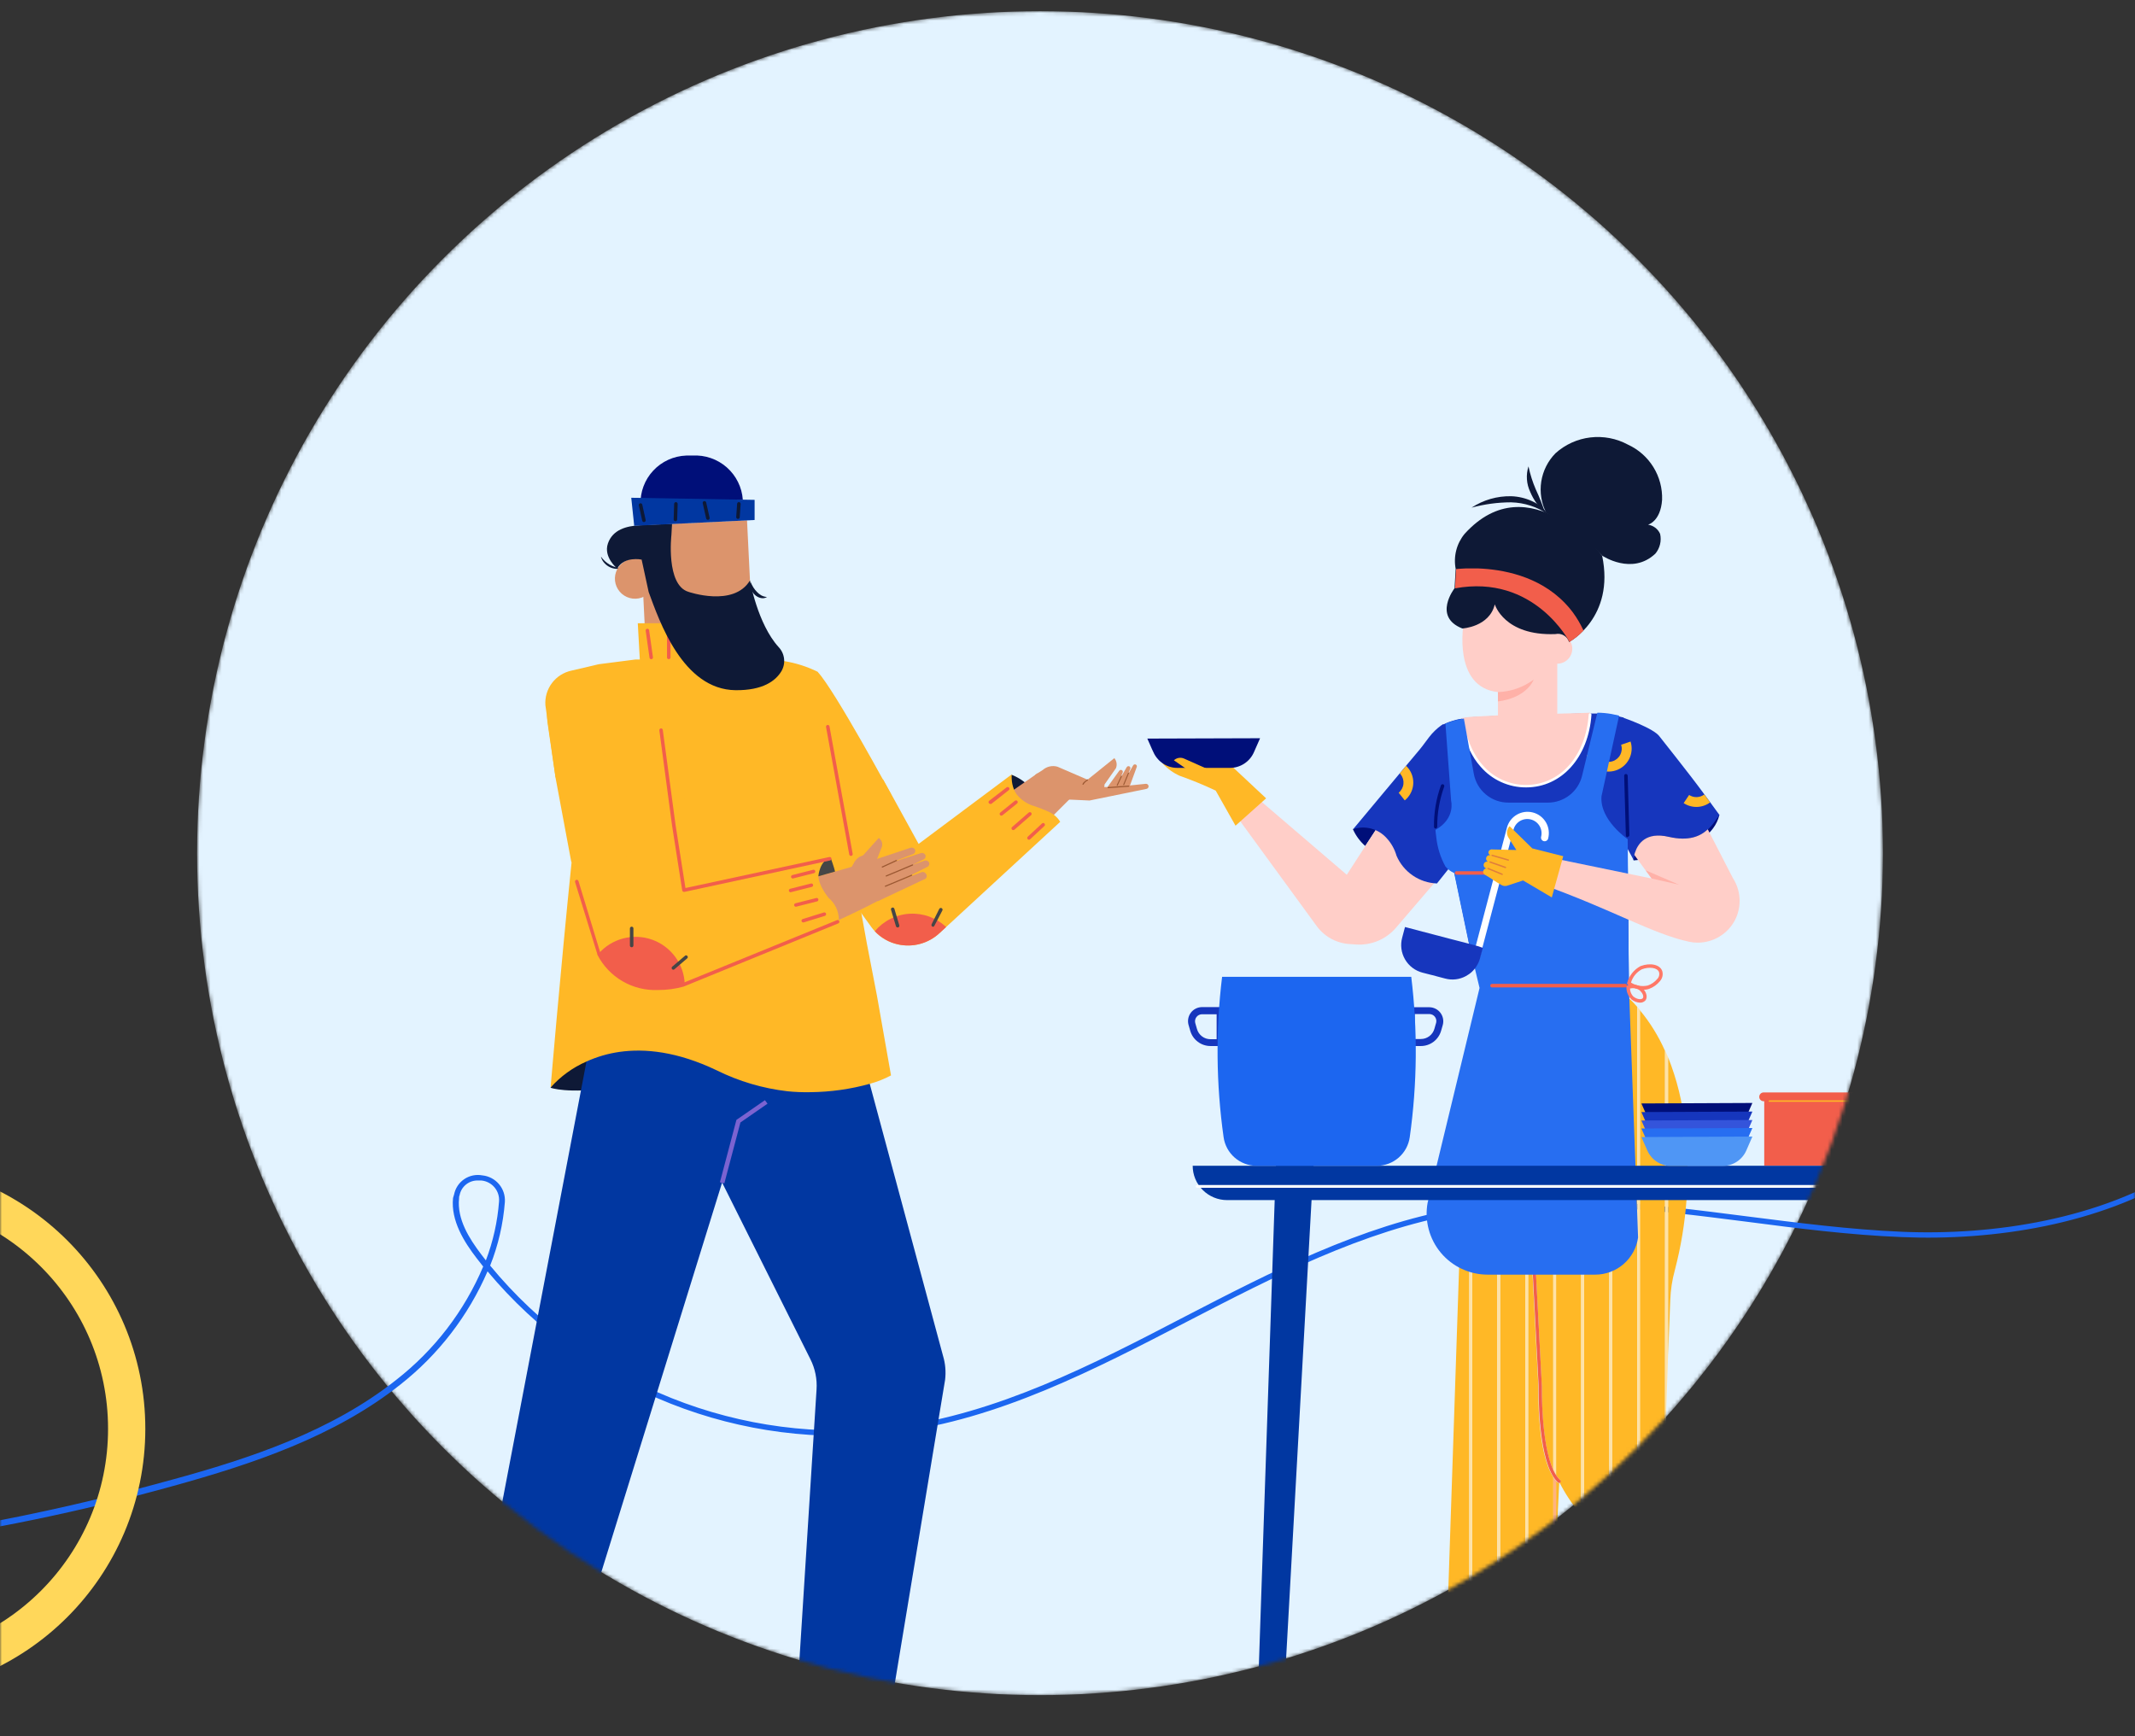 <svg width="573" height="466" viewBox="0 0 573 466" fill="none" xmlns="http://www.w3.org/2000/svg">
<rect x="0" y="0" width="573" height="466" fill="#333333" stroke="none"/>
<mask id="mask0" mask-type="alpha" maskUnits="userSpaceOnUse" x="0" y="0" width="573" height="466">
<rect width="573" height="466" fill="#C4C4C4"/>
</mask>
<g mask="url(#mask0)">
<path d="M584.964 313.587C563.711 327.147 535.279 331.691 510.382 330.618C496.561 330.027 482.47 328.221 468.846 326.485C443.321 323.212 416.935 319.848 391.248 324.356C365.239 328.936 341.186 341.387 317.923 353.427C293.242 366.289 267.717 379.456 240.056 383.07C219.77 385.529 199.188 382.843 180.22 375.263C161.252 367.682 144.511 355.452 131.549 339.706C133.718 334.247 135.049 328.493 135.498 322.639C135.619 320.894 135.053 319.171 133.92 317.835C132.787 316.5 131.177 315.656 129.431 315.483C127.749 315.173 126.013 315.537 124.598 316.494C123.183 317.452 122.205 318.927 121.874 320.6C121.761 320.916 121.665 321.239 121.587 321.566C120.959 327.684 124.62 333.409 127.887 337.666C128.474 338.441 129.072 339.205 129.682 339.956C124.628 351.908 116.596 362.376 106.347 370.368C88.972 384.179 67.091 391.46 46.036 397.203C-97.923 437.132 -238.866 420.316 -340.552 351.227C-350.999 344.071 -361.338 336.02 -366.292 324.732C-366.901 323.342 -367.399 321.907 -367.782 320.439C-366.226 319.019 -364.754 317.535 -363.366 315.984C-360.17 312.52 -357.79 308.389 -356.402 303.891C-355.99 302.498 -356.133 301.001 -356.802 299.711C-357.471 298.421 -358.614 297.438 -359.992 296.968C-361.344 296.391 -362.867 296.354 -364.246 296.863C-365.625 297.372 -366.756 298.389 -367.405 299.705C-370.417 306.007 -371.177 313.146 -369.559 319.938C-395.999 343.588 -436.853 340.546 -453.941 337.97C-467.224 335.967 -480.543 332.604 -493.431 329.473C-511.525 324.983 -530.229 320.349 -549.166 319.222C-566.555 318.117 -583.962 321.076 -600 327.863V329.544C-583.755 322.138 -564.962 319.777 -549.256 320.743C-530.462 321.852 -511.83 326.485 -493.808 330.94C-480.884 334.088 -467.53 337.469 -454.175 339.455C-418.867 344.822 -388.406 338.275 -369.056 321.566C-368.687 322.853 -368.232 324.114 -367.692 325.34C-362.576 336.986 -352.04 345.269 -341.413 352.497C-288.389 388.526 -225.421 410.369 -154.303 417.4C-138.149 418.992 -121.724 419.779 -105.085 419.779C-53.824 419.604 -2.82 412.558 46.556 398.83C67.737 392.963 89.833 385.61 107.424 371.656C117.65 363.619 125.701 353.166 130.849 341.244C143.993 356.992 160.89 369.203 179.994 376.76C199.097 384.317 219.797 386.979 240.2 384.501C268.184 380.923 293.834 367.578 318.641 354.715C341.796 342.729 365.742 330.332 391.518 325.788C416.971 321.315 443.249 324.678 468.702 327.916C482.362 329.705 496.471 331.494 510.364 332.049C535.225 333.122 563.55 328.632 585 315.286L584.964 313.587ZM-365.969 300.385C-365.64 299.676 -365.112 299.078 -364.45 298.663C-363.787 298.247 -363.018 298.031 -362.235 298.041C-361.621 298.04 -361.012 298.156 -360.44 298.381C-359.426 298.721 -358.584 299.442 -358.095 300.391C-357.605 301.34 -357.507 302.441 -357.82 303.462C-359.14 307.74 -361.403 311.67 -364.443 314.964C-365.64 316.288 -366.837 317.541 -368.033 318.721C-369.376 312.549 -368.651 306.107 -365.969 300.385V300.385ZM130.4 338.31L129.198 336.754C125.913 332.425 122.628 327.237 123.202 321.691C123.202 321.405 123.202 321.118 123.346 320.832C123.557 319.682 124.178 318.646 125.096 317.916C126.013 317.186 127.164 316.811 128.336 316.861C128.623 316.841 128.911 316.841 129.198 316.861C130.568 316.993 131.832 317.655 132.718 318.705C133.604 319.755 134.041 321.11 133.936 322.478C133.527 327.897 132.336 333.23 130.4 338.31Z" fill="#1C66F0"/>
<mask id="mask1" mask-type="alpha" maskUnits="userSpaceOnUse" x="52" y="3" width="454" height="452">
<ellipse cx="279.12" cy="229" rx="226.227" ry="226" fill="#E3F3FF"/>
</mask>
<g mask="url(#mask1)">
<ellipse cx="279.12" cy="229" rx="226.227" ry="226" fill="#E3F3FF"/>
<path d="M584.964 313.587C563.711 327.147 535.279 331.691 510.382 330.618C496.561 330.027 482.47 328.22 468.846 326.485C443.321 323.211 416.935 319.848 391.249 324.356C365.239 328.936 341.186 341.387 317.923 353.427C293.242 366.289 267.717 379.456 240.056 383.07C219.77 385.528 199.188 382.843 180.22 375.263C161.252 367.682 144.511 355.452 131.549 339.705C133.718 334.247 135.049 328.493 135.498 322.639C135.619 320.894 135.053 319.171 133.92 317.835C132.787 316.499 131.177 315.656 129.431 315.483C127.749 315.173 126.013 315.536 124.598 316.494C123.183 317.452 122.205 318.927 121.874 320.599C121.761 320.916 121.665 321.239 121.587 321.565C120.959 327.684 124.62 333.408 127.887 337.666C128.474 338.441 129.072 339.205 129.682 339.956C124.628 351.907 116.596 362.375 106.347 370.368C88.972 384.179 67.091 391.46 46.036 397.202C-97.923 437.132 -238.865 420.316 -340.552 351.226C-350.999 344.07 -361.338 336.02 -366.292 324.732C-366.901 323.342 -367.399 321.906 -367.782 320.438C-366.226 319.019 -364.754 317.534 -363.366 315.984C-360.17 312.52 -357.79 308.388 -356.402 303.891C-355.99 302.498 -356.133 301.001 -356.802 299.711C-357.471 298.421 -358.613 297.438 -359.992 296.967C-361.344 296.391 -362.867 296.353 -364.246 296.863C-365.625 297.372 -366.756 298.389 -367.405 299.704C-370.417 306.007 -371.177 313.146 -369.559 319.938C-395.999 343.587 -436.853 340.546 -453.941 337.97C-467.224 335.967 -480.543 332.603 -493.431 329.473C-511.525 324.982 -530.229 320.349 -549.166 319.222C-566.554 318.117 -583.962 321.076 -600 327.863V329.544C-583.755 322.138 -564.962 319.777 -549.256 320.743C-530.462 321.852 -511.83 326.485 -493.808 330.94C-480.884 334.088 -467.53 337.469 -454.175 339.455C-418.867 344.822 -388.406 338.274 -369.056 321.565C-368.687 322.853 -368.232 324.114 -367.692 325.34C-362.576 336.986 -352.04 345.269 -341.413 352.496C-288.389 388.526 -225.421 410.369 -154.303 417.4C-138.148 418.992 -121.724 419.779 -105.085 419.779C-53.824 419.603 -2.82 412.557 46.556 398.83C67.737 392.962 89.834 385.61 107.424 371.656C117.65 363.619 125.701 353.166 130.849 341.244C143.993 356.992 160.89 369.203 179.994 376.76C199.097 384.317 219.798 386.978 240.2 384.501C268.184 380.923 293.834 367.577 318.641 354.715C341.797 342.729 365.742 330.331 391.518 325.787C416.971 321.315 443.25 324.678 468.703 327.916C482.362 329.705 496.471 331.494 510.364 332.049C535.225 333.122 563.55 328.632 585 315.286L584.964 313.587ZM-365.969 300.384C-365.64 299.676 -365.112 299.078 -364.45 298.662C-363.787 298.247 -363.018 298.031 -362.235 298.041C-361.621 298.04 -361.012 298.155 -360.44 298.381C-359.426 298.721 -358.584 299.442 -358.095 300.391C-357.605 301.339 -357.507 302.441 -357.82 303.461C-359.14 307.739 -361.403 311.669 -364.443 314.964C-365.64 316.288 -366.836 317.54 -368.033 318.721C-369.376 312.548 -368.651 306.107 -365.969 300.384V300.384ZM130.4 338.31L129.198 336.754C125.913 332.424 122.628 327.236 123.202 321.691C123.202 321.404 123.202 321.118 123.346 320.832C123.557 319.681 124.179 318.646 125.096 317.916C126.013 317.186 127.164 316.811 128.336 316.861C128.623 316.841 128.911 316.841 129.198 316.861C130.568 316.992 131.832 317.654 132.718 318.705C133.604 319.755 134.042 321.11 133.936 322.478C133.527 327.897 132.336 333.229 130.4 338.31Z" fill="#1C66F0"/>
<path d="M438.429 230.941C438.429 230.941 458.872 229.605 461.454 218.744L445.325 219.93L437.901 226.8L438.429 230.941Z" fill="#000F79"/>
<path d="M464.298 453.355C465.681 452.814 467.027 452.185 468.33 451.472L465.541 448.705C464.943 450.2 464.525 451.761 464.298 453.355V453.355Z" fill="#0E1936"/>
<path d="M486.152 462.092C487.567 461.431 488.764 460.38 489.6 459.061C490.394 457.464 490.886 455.735 491.051 453.96C488.281 450.195 485.191 445.17 481.404 439.278C481.291 439.41 481.196 439.56 481.083 439.692C480.235 440.562 479.24 441.275 478.144 441.8L477.73 442.007L476.976 442.365C475.342 443.118 473.654 443.747 471.926 444.247L470.212 444.755L469.458 445C468.735 445.251 468.051 445.599 467.423 446.035C466.57 446.76 465.92 447.694 465.539 448.746L468.327 451.513L480.368 463.485C482.363 463.369 484.322 462.897 486.152 462.092V462.092Z" fill="#FFCEC8"/>
<path d="M497.724 463.332H497.819L491.054 454.052C490.889 455.827 490.397 457.556 489.604 459.153C488.768 460.471 487.571 461.523 486.155 462.183C484.319 462.985 482.353 463.45 480.352 463.558V463.558L478.845 463.671C479.184 464.63 479.523 465.553 479.824 466.55C479.872 466.53 479.923 466.519 479.975 466.519C480.027 466.519 480.078 466.53 480.126 466.55C481.738 466.886 483.41 466.782 484.968 466.249C485.016 466.221 485.07 466.203 485.126 466.198C485.181 466.193 485.237 466.2 485.29 466.219C485.342 466.238 485.389 466.269 485.429 466.308C485.468 466.348 485.498 466.396 485.516 466.448C485.535 466.501 485.541 466.557 485.536 466.612C485.53 466.668 485.512 466.721 485.483 466.769C485.454 466.816 485.415 466.857 485.368 466.887C485.321 466.918 485.269 466.938 485.213 466.946C484.179 467.311 483.089 467.496 481.991 467.492C481.358 467.488 480.726 467.418 480.107 467.285V467.435L479.994 467.266C479.911 467.24 479.84 467.187 479.792 467.115C479.744 467.043 479.722 466.957 479.73 466.87L479.335 466.438C478.991 466.089 478.581 465.814 478.129 465.628C476.245 464.838 474.36 465.233 473.87 466.494C473.78 466.86 473.782 467.243 473.877 467.608C473.973 467.973 474.158 468.308 474.417 468.583C475.011 469.291 475.776 469.835 476.64 470.165C477.422 470.428 478.27 470.428 479.052 470.165L475.547 473.929C475.514 473.962 475.487 474.002 475.469 474.046C475.451 474.089 475.441 474.136 475.441 474.183C475.441 474.231 475.451 474.277 475.469 474.321C475.487 474.365 475.514 474.404 475.547 474.437C475.579 474.47 475.617 474.497 475.659 474.515C475.701 474.533 475.746 474.542 475.792 474.542C475.838 474.542 475.883 474.533 475.925 474.515C475.967 474.497 476.006 474.47 476.037 474.437L480.578 469.619V470.089C482.19 470.424 483.863 470.32 485.421 469.788C485.469 469.76 485.522 469.742 485.578 469.737C485.633 469.732 485.689 469.739 485.742 469.758C485.794 469.777 485.842 469.807 485.881 469.847C485.92 469.887 485.95 469.934 485.969 469.987C485.987 470.039 485.994 470.096 485.988 470.151C485.982 470.206 485.964 470.26 485.935 470.307C485.906 470.355 485.867 470.396 485.82 470.426C485.774 470.457 485.721 470.477 485.666 470.485C484.063 471.042 482.343 471.178 480.672 470.88C480.964 472.539 481.021 474.231 480.842 475.906C480.446 479.331 477.771 483.736 479.542 487.068L479.994 487.727L497.724 463.332ZM476.791 469.355C476.058 469.07 475.409 468.604 474.907 468C474.73 467.819 474.6 467.597 474.527 467.354C474.455 467.112 474.443 466.855 474.492 466.607C474.775 465.741 476.376 465.515 477.884 466.136C478.942 466.731 479.741 467.697 480.126 468.847C479.636 469.158 479.086 469.364 478.512 469.452C477.938 469.539 477.352 469.506 476.791 469.355Z" fill="#0137A1"/>
<path d="M425.143 263.768V407.351L431.907 415.294V263.561L425.143 263.768Z" fill="#FFB826"/>
<path d="M417.626 264.009V395.941C417.909 396.393 418.244 396.81 418.624 397.184C418.711 397.271 418.759 397.39 418.759 397.513C418.759 397.636 418.711 397.754 418.624 397.842H418.511C419.952 400.717 421.722 403.414 423.787 405.88L424.352 406.539V263.802L417.626 264.009Z" fill="#FFB826"/>
<path d="M417.984 397.886L417.626 397.509V415.598L418.473 397.98H418.304C418.189 397.989 418.075 397.955 417.984 397.886V397.886Z" fill="#FFB826"/>
<path d="M448.281 348.909C448.374 346.204 448.785 343.519 449.506 340.91C452.792 328.339 453.718 315.268 452.238 302.36C451.6 295.977 450.065 289.717 447.678 283.762V363.912L448.281 348.909Z" fill="#FFB826"/>
<path d="M434.583 265.862L434.055 263.49H432.642V416.127L439.406 424.071V270.247C437.993 268.585 436.372 267.111 434.583 265.862Z" fill="#FFB826"/>
<path d="M412.878 372.153L410.127 319.298V449.855C410.659 449.797 411.188 449.709 411.71 449.592C413.26 449.208 414.737 448.572 416.081 447.71L416.891 431.032V396.473C412.482 389.885 412.859 372.944 412.878 372.153Z" fill="#FFB826"/>
<path d="M409.374 301.131V264.276L402.609 264.483V292.059L409.374 301.131Z" fill="#FF9D5A"/>
<path d="M395.674 444.642C396.847 445.196 397.958 445.871 398.99 446.656C399.612 447.089 400.234 447.541 400.874 447.936C401.195 448.125 401.515 448.294 401.835 448.445V292.626L400.573 290.932C400.498 290.832 400.466 290.707 400.483 290.583C400.501 290.46 400.567 290.348 400.667 290.273C400.767 290.198 400.892 290.166 401.016 290.184C401.14 290.201 401.251 290.267 401.326 290.367L401.835 291.045V264.504L397.69 264.636L397.464 265.765C397.922 274.269 397.122 282.793 395.09 291.064V444.398L395.674 444.642Z" fill="#FFB826"/>
<path d="M446.85 388.251V386.086V282.031C445.109 278.099 442.833 274.425 440.086 271.114V425.012L446.85 432.956V388.345V388.251Z" fill="#FFB826"/>
<path d="M394.338 444.169V294.148C393.565 297.122 392.981 298.929 392.981 298.929L388.101 444.677C390.067 443.827 392.259 443.649 394.338 444.169V444.169Z" fill="#FFB826"/>
<path d="M410.164 302.357L413.8 372.154C413.8 372.361 413.537 387.42 416.872 394.591V264.033L410.107 264.241V302.188C410.137 302.24 410.156 302.298 410.164 302.357V302.357Z" fill="#FFB826"/>
<path d="M395.089 456.008H395.24C395.606 456.109 395.965 456.235 396.314 456.385C398.106 457.361 399.83 458.456 401.477 459.66L401.835 459.848V449.232C401.371 449.017 400.918 448.778 400.478 448.517C399.8 448.103 399.159 447.651 398.594 447.199C397.607 446.463 396.546 445.832 395.429 445.317L395.146 445.223L395.089 456.008Z" fill="#FFB826"/>
<path d="M394.337 455.841V444.962C392.249 444.41 390.032 444.617 388.081 445.545L387.686 457.197C389.657 455.935 392.028 455.452 394.337 455.841V455.841Z" fill="#FFB826"/>
<path d="M411.879 450.381C411.302 450.516 410.717 450.617 410.127 450.682V461.807C410.651 461.779 411.173 461.722 411.691 461.638L412.595 461.468C413.589 461.24 414.556 460.905 415.478 460.471L416.043 448.763C414.742 449.503 413.339 450.048 411.879 450.381Z" fill="#FFB826"/>
<path d="M402.609 448.803C404.741 449.716 407.059 450.116 409.374 449.97V305.031L409.242 302.603L402.609 293.7V448.803Z" fill="#FFB826"/>
<path d="M402.609 460.298C404.716 461.321 407.031 461.843 409.374 461.823V450.717H408.469C406.467 450.713 404.483 450.323 402.628 449.569L402.609 460.298Z" fill="#FFB826"/>
<path d="M473.287 432.085C472.409 432.983 471.383 433.721 470.253 434.269V444.678L471.968 444.17C473.696 443.67 475.384 443.041 477.018 442.288V428.321L475.586 426.439C475.439 428.517 474.634 430.495 473.287 432.085Z" fill="#FFB826"/>
<path d="M477.732 441.989L478.146 441.782C479.243 441.257 480.238 440.544 481.086 439.674C481.199 439.542 481.293 439.41 481.406 439.26C482.104 438.355 482.61 437.317 482.895 436.211L477.751 429.359L477.732 441.989Z" fill="#FFB826"/>
<path d="M459.154 437.881C460.012 437.294 460.961 436.849 461.961 436.564V408.329L455.197 399.313V442.606L455.97 443.51C456.273 441.296 457.413 439.283 459.154 437.881V437.881Z" fill="#FFB826"/>
<path d="M470.213 433.443C471.154 432.96 472.007 432.324 472.738 431.561C474.097 429.858 474.853 427.753 474.886 425.575L470.213 419.345V433.443Z" fill="#FFB826"/>
<path d="M462.715 436.284L463.299 436.114L463.77 435.982C465.716 435.433 467.608 434.709 469.423 433.818V418.364L462.659 409.348L462.715 436.284Z" fill="#FFB826"/>
<path d="M454.442 398.354L447.678 389.338V433.836L454.442 441.78V398.354Z" fill="#FFB826"/>
<path d="M461.962 437.318C461.124 437.572 460.329 437.953 459.607 438.448C458.738 439.175 458.024 440.07 457.509 441.079C456.995 442.088 456.689 443.19 456.611 444.32L461.962 450.607V437.318Z" fill="#FFB826"/>
<path d="M467.425 445.998C468.052 445.562 468.737 445.214 469.46 444.963V434.667C467.693 435.503 465.859 436.19 463.977 436.719L463.506 436.85L462.714 437.076V451.495L464.297 453.377C464.525 451.783 464.942 450.223 465.54 448.728C465.919 447.669 466.569 446.728 467.425 445.998V445.998Z" fill="#FFB826"/>
<path d="M476.977 442.349L477.731 441.992V429.38L476.977 428.382V442.349Z" fill="#FFE2A6"/>
<path d="M462.715 437.076L461.961 437.32V450.628L462.715 451.513V437.076Z" fill="#FFE2A6"/>
<path d="M461.961 436.527L462.715 436.301V409.365L461.961 408.368V436.527Z" fill="#FFE2A6"/>
<path d="M447.679 363.908V283.777C447.428 283.175 447.177 282.592 446.925 282.027V386.063L447.679 363.908Z" fill="#FFE2A6"/>
<path d="M446.925 388.341V432.952L447.679 433.836V389.338L446.925 388.341Z" fill="#FFE2A6"/>
<path d="M431.908 263.56V415.294L432.662 416.179V263.542L431.908 263.56Z" fill="#FFE2A6"/>
<path d="M417.626 395.94V264.008H416.872V394.585C417.092 395.053 417.343 395.506 417.626 395.94Z" fill="#FFE2A6"/>
<path d="M416.872 396.473V431.108L417.626 415.56V397.471C417.349 397.158 417.097 396.824 416.872 396.473V396.473Z" fill="#FFB380"/>
<path d="M402.607 292.061V264.485L401.854 264.504V291.045L402.607 292.061Z" fill="#FFB380"/>
<path d="M401.854 448.444L402.607 448.783V293.623L401.854 292.607V448.444Z" fill="#FFE2A6"/>
<path d="M401.854 459.884L402.607 460.28V449.607L401.854 449.268V459.884Z" fill="#FFE2A6"/>
<path d="M469.46 433.816L469.912 433.609L470.214 433.44V419.36L469.46 418.363V433.816Z" fill="#FFE2A6"/>
<path d="M470.214 434.286L469.46 434.643V444.94L470.214 444.695V434.286Z" fill="#FFE2A6"/>
<path d="M455.196 399.349L454.443 398.351V441.776L455.196 442.661V399.349Z" fill="#FFE2A6"/>
<path d="M439.425 270.245V424.125L440.179 425.01V271.111L439.425 270.245Z" fill="#FFE2A6"/>
<path d="M424.389 263.804V406.465L425.143 407.35V263.766L424.389 263.804Z" fill="#FFE2A6"/>
<path d="M410.071 302.092C410.075 302.129 410.075 302.167 410.071 302.205V264.238H409.317V301.113L410.071 302.092Z" fill="#FFB380"/>
<path d="M410.127 461.788V450.664H409.373V461.769L410.127 461.788Z" fill="#FFE2A6"/>
<path d="M409.373 449.97H410.127V319.299L409.373 304.899V449.97Z" fill="#FFE2A6"/>
<path d="M395.091 444.416V291.063C394.827 292.193 394.582 293.228 394.337 294.15V444.171L395.091 444.416Z" fill="#FFE2A6"/>
<path d="M394.337 455.84L395.091 456.009V445.224L394.337 444.979V455.84Z" fill="#FFE2A6"/>
<path d="M418.643 397.207C418.263 396.833 417.928 396.416 417.645 395.965C417.362 395.524 417.11 395.065 416.891 394.59C413.556 387.419 413.82 372.36 413.82 372.153L410.164 302.357C410.172 302.307 410.172 302.256 410.164 302.206C410.169 302.169 410.169 302.131 410.164 302.093L409.448 301.133L402.684 292.042L401.93 291.025L401.421 290.348C401.347 290.248 401.235 290.182 401.111 290.164C400.988 290.146 400.862 290.179 400.762 290.253C400.662 290.328 400.596 290.44 400.578 290.563C400.561 290.687 400.593 290.812 400.668 290.912L401.93 292.606L402.684 293.623L409.316 302.526L409.448 304.954L410.202 319.354L412.953 372.153C412.953 372.925 412.633 389.885 416.966 396.492C417.192 396.843 417.444 397.176 417.72 397.489L418.078 397.866C418.164 397.949 418.279 397.996 418.398 397.997H418.568H418.681C418.745 397.952 418.797 397.891 418.831 397.82C418.866 397.749 418.882 397.671 418.878 397.592C418.874 397.513 418.851 397.437 418.81 397.369C418.769 397.302 418.711 397.246 418.643 397.207V397.207Z" fill="#F25E4B"/>
<path d="M416.063 447.822C414.729 448.691 413.257 449.327 411.71 449.705C411.182 449.822 410.647 449.91 410.108 449.968H409.355C407.038 450.112 404.72 449.706 402.59 448.782L401.837 448.444L400.876 447.935C400.235 447.54 399.595 447.088 398.992 446.655C397.959 445.881 396.855 445.207 395.694 444.641L395.091 444.415C394.846 444.321 394.601 444.246 394.338 444.171C392.257 443.655 390.065 443.84 388.101 444.698V445.564C390.057 444.631 392.281 444.424 394.375 444.98C394.639 444.98 394.884 445.15 395.129 445.225L395.431 445.319C396.549 445.833 397.61 446.464 398.596 447.201C399.218 447.653 399.858 448.105 400.48 448.519C401.102 448.933 401.366 449.008 401.837 449.215L402.59 449.535C404.444 450.295 406.428 450.686 408.432 450.684H409.355H410.108C410.697 450.612 411.282 450.512 411.861 450.382C413.316 450.045 414.713 449.493 416.006 448.745L416.063 447.822Z" fill="white"/>
<path d="M459.153 437.884C457.393 439.28 456.245 441.305 455.95 443.531L456.572 444.321C456.648 443.191 456.952 442.088 457.467 441.078C457.982 440.069 458.697 439.174 459.568 438.448C460.285 437.939 461.08 437.551 461.923 437.3L462.677 437.056L463.468 436.83L463.958 436.698C465.843 436.178 467.678 435.491 469.441 434.646L469.442 434.646C469.705 434.533 469.969 434.42 470.214 434.289C471.337 433.739 472.356 433 473.228 432.105C474.568 430.513 475.457 428.513 475.586 426.437L474.887 425.592C474.842 427.768 474.088 429.869 472.739 431.578C472.003 432.337 471.151 432.972 470.214 433.46L469.893 433.63L469.441 433.856C467.63 434.749 465.737 435.468 463.789 436.001L463.299 436.133L462.715 436.321L461.961 436.547C460.959 436.838 460.011 437.29 459.153 437.884Z" fill="white"/>
<path d="M363.096 222.562C363.862 224.279 364.986 225.813 366.394 227.061L370.52 220.83C367.921 220.548 365.302 221.159 363.096 222.562V222.562Z" fill="#000F79"/>
<path d="M369.9 221.736L361.458 234.8L338.207 214.885L332.046 219.327L353.469 248.691C354.528 250.099 355.888 251.253 357.449 252.07C359.01 252.887 360.733 253.347 362.495 253.416L363.851 253.51C365.876 253.662 367.909 253.335 369.785 252.557C371.66 251.779 373.326 250.57 374.648 249.03L387.31 234.254C387.31 234.254 380.753 219.534 369.9 221.736Z" fill="#FFCEC8"/>
<path d="M339.808 214.283L330.858 205.906L312.223 204.721C312.195 204.719 312.168 204.724 312.142 204.736C312.117 204.748 312.095 204.766 312.078 204.788C312.061 204.81 312.05 204.837 312.046 204.864C312.042 204.892 312.044 204.92 312.054 204.946C313.337 206.348 314.896 207.469 316.632 208.241C319.914 209.399 323.134 210.725 326.28 212.212L331.593 221.624L339.808 214.283Z" fill="#FFB826"/>
<path d="M392.039 229.077L390.155 231.486L385.652 237.133C383.322 237.046 381.064 236.299 379.143 234.979C377.221 233.66 375.715 231.822 374.799 229.679C374.302 227.925 373.398 226.313 372.161 224.974C371.063 223.737 369.627 222.848 368.03 222.417C366.433 221.985 364.745 222.03 363.173 222.545L375.741 207.487L377.437 205.454L381.017 201.181C381.921 200.108 382.694 198.941 383.56 197.849C384.486 196.641 385.584 195.576 386.82 194.687C386.914 194.687 387.366 194.235 387.442 194.405C387.517 194.574 387.442 194.725 387.442 194.819C387.442 194.913 387.442 195.082 387.348 195.195V195.647V195.835L392.039 229.077Z" fill="#1636BD"/>
<path d="M437.165 264.556L398.049 265.178C398.049 265.178 396.447 260.999 395.279 257.328C394.694 255.711 394.302 254.03 394.111 252.321L390.343 234.308C389.489 233.838 388.703 233.256 388.006 232.576V232.576C387.73 232.252 387.472 231.912 387.234 231.559C386.921 231.101 386.638 230.623 386.386 230.129L386.16 230.392L385.538 224.632L385.331 222.75L386.348 195.758C386.501 195.39 386.727 195.057 387.012 194.779C387.297 194.501 387.635 194.283 388.006 194.139C389.184 193.661 390.401 193.283 391.643 193.009C392.076 193.009 392.509 192.821 392.962 192.765C393.772 192.63 394.59 192.542 395.411 192.501L401.78 192.181L424.39 191.522H425.935C426.84 191.522 427.82 191.522 428.649 191.522C429.912 191.528 431.173 191.641 432.417 191.861L434.49 192.294L435.583 192.558H435.752L436.788 222.336V225.178L437.165 264.556Z" fill="#1636BD"/>
<path d="M461.471 218.742C459.587 221.246 457.1 226.723 447.924 224.615C438.747 222.507 438.502 230.939 438.502 230.939L433.679 222.036L431.927 218.008L435.725 192.67C435.725 192.67 443.967 195.495 445.455 197.754C445.719 198.149 452.992 207.166 457.458 213.264L459.022 215.392L461.471 218.742Z" fill="#1636BD"/>
<path d="M426.821 191.299C426.011 202.97 418.606 210.951 409.58 210.951C400.969 210.951 393.753 203.704 392.396 192.73C393.677 192.485 394.975 192.347 396.278 192.316L402.665 191.977L425.276 191.356L426.821 191.299Z" fill="#FFCEC8"/>
<path d="M458.966 215.377C457.944 216.132 456.714 216.555 455.444 216.589C454.173 216.622 452.923 216.265 451.862 215.565L453.332 213.382C453.943 213.778 454.66 213.978 455.388 213.954C456.115 213.931 456.818 213.685 457.402 213.25L458.966 215.377Z" fill="#FFB826"/>
<path d="M435.093 199.901C435.232 200.345 435.281 200.812 435.239 201.274C435.197 201.737 435.065 202.187 434.849 202.599C434.633 203.011 434.337 203.376 433.98 203.674C433.623 203.971 433.21 204.196 432.766 204.334C432.322 204.473 431.855 204.522 431.392 204.48C430.928 204.438 430.478 204.306 430.066 204.09C429.653 203.874 429.288 203.579 428.99 203.222C428.692 202.865 428.467 202.453 428.329 202.009L425.823 202.8C426.323 204.363 427.423 205.663 428.882 206.415C430.342 207.167 432.04 207.309 433.605 206.809C435.169 206.31 436.47 205.211 437.223 203.753C437.976 202.295 438.118 200.598 437.618 199.035L435.093 199.901Z" fill="#FFB826"/>
<path d="M377.018 214.832L375.379 212.78C376.102 212.19 376.563 211.34 376.662 210.413C376.761 209.486 376.489 208.558 375.907 207.829L375.681 207.585L377.376 205.552C377.584 205.753 377.78 205.966 377.961 206.192C378.975 207.465 379.445 209.087 379.269 210.705C379.093 212.323 378.284 213.806 377.018 214.832V214.832Z" fill="#FFB826"/>
<path d="M409.581 211.349C407.274 211.359 404.993 210.871 402.892 209.919C400.791 208.967 398.921 207.574 397.409 205.834C396.809 205.168 396.261 204.457 395.769 203.707C393.772 200.585 392.533 197.04 392.152 193.354C392.152 193.255 392.191 193.159 392.262 193.088C392.333 193.018 392.428 192.978 392.528 192.978C392.628 192.978 392.724 193.018 392.795 193.088C392.866 193.159 392.905 193.255 392.905 193.354C393.274 196.926 394.474 200.362 396.41 203.387C396.879 204.103 397.402 204.783 397.974 205.42C399.413 207.078 401.193 208.407 403.193 209.317C405.192 210.226 407.365 210.695 409.562 210.691C418.7 210.691 425.615 202.917 426.388 191.773C426.397 191.677 426.444 191.588 426.518 191.524C426.591 191.461 426.687 191.429 426.784 191.434C426.88 191.444 426.969 191.49 427.032 191.564C427.096 191.638 427.128 191.733 427.123 191.83C426.35 203.274 419.115 211.349 409.581 211.349Z" fill="white"/>
<path d="M392.831 167.148C392.831 167.148 389.722 184.466 402.026 185.765V192.146L417.947 192.014V161.031H394.903L392.831 167.148Z" fill="#FFCEC8"/>
<path d="M417.965 178.146C420.181 178.146 421.978 176.343 421.978 174.118C421.978 171.894 420.181 170.09 417.965 170.09C415.748 170.09 413.951 171.894 413.951 174.118C413.951 176.343 415.748 178.146 417.965 178.146Z" fill="#FFCEC8"/>
<path d="M402.024 185.766C405.487 185.649 408.833 184.48 411.614 182.415C411.614 182.415 409.956 187.253 402.024 188.269V185.766Z" fill="#FFB1A8"/>
<path d="M401.178 162.213C401.178 162.213 403.684 170.74 417.458 170.194C418.223 170.027 419.023 170.153 419.7 170.547C420.377 170.94 420.881 171.574 421.113 172.321C421.113 172.321 433.474 165.808 429.988 149.15C429.988 149.15 410.411 124.171 393.076 143.296C392.008 144.591 391.239 146.107 390.825 147.734C390.412 149.361 390.363 151.059 390.683 152.707L390.382 157.884C390.382 157.884 384.428 165.526 392.454 168.688C392.492 168.707 399.746 168.274 401.178 162.213Z" fill="#0E1936"/>
<path d="M424.994 169.253C423.881 170.434 422.613 171.459 421.225 172.302C421.225 172.302 411.804 153.987 390.494 157.921L390.795 152.745C390.795 152.745 391.737 152.632 393.32 152.575H396.749C402.986 152.82 412.859 154.458 419.963 161.836L420.528 162.439C420.905 162.853 421.282 163.267 421.621 163.719C421.96 164.17 421.96 164.151 422.13 164.377C423.247 165.901 424.207 167.535 424.994 169.253V169.253Z" fill="#F25E4B"/>
<path d="M430.024 149.154C430.024 149.154 437.994 154.537 444.269 148.608C444.875 147.88 445.307 147.023 445.529 146.103C445.751 145.182 445.758 144.223 445.55 143.3C445.265 142.647 444.818 142.077 444.25 141.646C443.683 141.214 443.015 140.935 442.309 140.834C442.309 140.834 445.682 139.968 446.078 134.17C446.185 131.069 445.37 128.006 443.737 125.366C442.104 122.727 439.726 120.629 436.902 119.338C433.821 117.672 430.299 117 426.82 117.415C423.342 117.829 420.077 119.31 417.475 121.653C415.434 123.727 414.097 126.388 413.65 129.262C413.204 132.136 413.672 135.077 414.988 137.671C420.499 140.798 425.558 144.661 430.024 149.154V149.154Z" fill="#0E1936"/>
<path d="M415.497 138.068C412.567 136.044 409.109 134.918 405.548 134.831C401.964 134.838 398.397 135.319 394.94 136.261C398.101 134.181 401.82 133.111 405.605 133.193C407.526 133.26 409.416 133.708 411.163 134.511C412.902 135.285 414.399 136.514 415.497 138.068V138.068Z" fill="#0E1936"/>
<path d="M414.705 137.691C412.969 136.125 411.599 134.197 410.691 132.044C409.671 129.895 409.503 127.441 410.22 125.173C410.668 127.311 411.331 129.399 412.199 131.404C413.152 133.451 413.988 135.55 414.705 137.691V137.691Z" fill="#0E1936"/>
<path d="M439.634 332.172C439.235 334.938 437.851 337.467 435.737 339.296C433.622 341.125 430.918 342.131 428.121 342.13H399.293C396.893 342.132 394.523 341.607 392.348 340.594C390.173 339.58 388.248 338.102 386.708 336.264C385.168 334.425 384.051 332.272 383.435 329.955C382.819 327.638 382.72 325.214 383.145 322.855L397.088 265.18L395.204 257.331L394.036 252.324L390.268 234.31C389.361 233.928 388.56 233.334 387.931 232.579V232.579C386.582 230.123 385.743 227.422 385.463 224.635C385.293 223.487 385.255 222.753 385.255 222.753C390.72 219.666 389.457 214.941 389.457 214.941L387.931 194.236C389.109 193.758 390.326 193.38 391.568 193.106C392.001 193.106 392.434 192.918 392.886 192.862L395.524 207.581C395.898 209.798 397.053 211.808 398.781 213.248C400.509 214.687 402.696 215.462 404.946 215.431H415.422C417.537 215.435 419.593 214.729 421.257 213.424C422.922 212.12 424.099 210.294 424.598 208.24L428.705 191.299C429.969 191.304 431.23 191.418 432.474 191.638L434.547 192.071L429.817 213.718C429.271 220.099 436.845 225.237 436.845 225.237L437.166 264.559L439.634 332.172Z" fill="#276EF1"/>
<path d="M338.186 198.151L336.528 201.916C335.98 203.162 335.081 204.223 333.94 204.968C332.799 205.714 331.466 206.111 330.103 206.113H315.99C314.34 206.114 312.743 205.527 311.487 204.457C311.241 204.259 311.014 204.038 310.809 203.798C310.293 203.244 309.872 202.608 309.565 201.916V201.916L309.169 201.069L307.926 198.245L338.186 198.151Z" fill="#000F79"/>
<path d="M436.827 224.709C436.705 224.71 436.588 224.663 436.5 224.578C436.412 224.494 436.36 224.379 436.355 224.258L435.903 208.239C435.901 208.177 435.91 208.116 435.932 208.058C435.953 207.999 435.986 207.946 436.028 207.901C436.07 207.855 436.12 207.819 436.177 207.793C436.233 207.767 436.294 207.752 436.355 207.75C436.479 207.749 436.598 207.796 436.689 207.88C436.78 207.963 436.836 208.078 436.845 208.201L437.298 224.126C437.3 224.188 437.29 224.249 437.269 224.307C437.248 224.366 437.215 224.419 437.173 224.464C437.131 224.51 437.081 224.546 437.024 224.572C436.968 224.598 436.907 224.613 436.845 224.615L436.827 224.709Z" fill="#000F79"/>
<path d="M385.331 222.399C385.206 222.399 385.086 222.349 384.998 222.261C384.909 222.172 384.86 222.053 384.86 221.928C384.81 218.118 385.448 214.33 386.744 210.747C386.799 210.644 386.89 210.564 387 210.525C387.111 210.485 387.232 210.488 387.34 210.533C387.448 210.577 387.536 210.661 387.586 210.766C387.636 210.872 387.645 210.993 387.611 211.105C386.352 214.568 385.714 218.225 385.726 221.909C385.726 222.034 385.677 222.154 385.589 222.242C385.5 222.33 385.38 222.38 385.255 222.38L385.331 222.399Z" fill="#000F79"/>
<path d="M411.633 234.781H390.907C390.782 234.781 390.662 234.731 390.574 234.643C390.485 234.554 390.436 234.434 390.436 234.31C390.436 234.185 390.485 234.065 390.574 233.976C390.662 233.888 390.782 233.838 390.907 233.838H411.633C411.758 233.838 411.878 233.888 411.966 233.976C412.055 234.065 412.104 234.185 412.104 234.31C412.104 234.434 412.055 234.554 411.966 234.643C411.878 234.731 411.758 234.781 411.633 234.781Z" fill="#F25E4B"/>
<path d="M465.673 246.904C464.724 248.743 463.287 250.287 461.519 251.366C459.751 252.444 457.721 253.017 455.649 253.022C454.838 253.022 454.029 252.934 453.237 252.758C443.458 250.631 432.624 244.118 414.046 237.474L416.684 230.321L443.251 235.799L438.635 229.493C438.635 229.305 438.729 229.079 438.804 228.834C439.577 226.481 441.744 223.187 447.867 224.618C453.275 225.86 456.346 224.467 458.344 222.603L465.07 235.667C466.145 237.324 466.767 239.233 466.872 241.205C466.978 243.177 466.565 245.142 465.673 246.904V246.904Z" fill="#FFCEC8"/>
<path d="M443.27 235.797L450.638 237.472L441.65 233.595L443.27 235.797Z" fill="#FFB1A8"/>
<path d="M396.429 257.181H396.184C396.064 257.15 395.951 257.096 395.852 257.022C395.752 256.948 395.669 256.854 395.606 256.748C395.543 256.641 395.502 256.523 395.484 256.4C395.467 256.278 395.474 256.153 395.505 256.033L404.437 222.151C404.824 220.686 405.778 219.434 407.089 218.672C408.4 217.909 409.96 217.699 411.427 218.085C412.894 218.472 414.146 219.425 414.91 220.735C415.673 222.045 415.884 223.604 415.497 225.069C415.466 225.192 415.411 225.309 415.335 225.411C415.259 225.513 415.164 225.6 415.054 225.665C414.834 225.798 414.569 225.837 414.319 225.775C414.069 225.712 413.855 225.553 413.722 225.333C413.59 225.112 413.55 224.848 413.613 224.598C413.862 223.615 413.711 222.572 413.192 221.7C412.672 220.829 411.827 220.199 410.843 219.949C409.858 219.699 408.815 219.851 407.942 220.369C407.069 220.888 406.439 221.732 406.189 222.716L397.258 256.598C397.19 256.764 397.075 256.907 396.929 257.01C396.782 257.114 396.608 257.173 396.429 257.181V257.181Z" fill="white"/>
<path d="M419.548 229.809L411.239 227.719L405.153 221.752C404.766 222.151 404.524 222.669 404.466 223.222C404.408 223.774 404.537 224.331 404.833 224.802L406.962 228.152L400.593 228.002C400.469 227.974 400.341 227.972 400.216 227.996C400.092 228.019 399.973 228.067 399.867 228.137C399.762 228.208 399.672 228.299 399.602 228.405C399.532 228.511 399.485 228.63 399.463 228.754C399.463 228.936 399.52 229.112 399.624 229.26C399.729 229.409 399.876 229.521 400.047 229.583C399.931 229.547 399.808 229.534 399.687 229.546C399.566 229.557 399.448 229.592 399.341 229.649C399.233 229.706 399.138 229.783 399.06 229.877C398.982 229.97 398.924 230.078 398.888 230.194C398.852 230.311 398.839 230.433 398.851 230.554C398.862 230.675 398.897 230.792 398.954 230.9C399.011 231.007 399.089 231.103 399.182 231.18C399.276 231.258 399.384 231.316 399.5 231.352C399.38 231.296 399.248 231.266 399.115 231.266C398.982 231.265 398.85 231.293 398.729 231.348C398.607 231.403 398.499 231.483 398.412 231.584C398.325 231.685 398.26 231.803 398.223 231.931C398.186 232.059 398.177 232.193 398.197 232.324C398.217 232.456 398.265 232.582 398.338 232.693C398.411 232.805 398.507 232.899 398.62 232.969C398.733 233.04 398.86 233.086 398.992 233.103C398.788 233.095 398.588 233.156 398.424 233.276C398.259 233.396 398.14 233.568 398.086 233.764C398.031 233.96 398.045 234.168 398.124 234.356C398.202 234.543 398.342 234.699 398.521 234.797C400.405 235.87 401.121 236.528 403.062 237.601C403.503 237.833 404.018 237.88 404.494 237.733L408.771 236.321L416.477 240.877L419.548 229.809Z" fill="#FFB826"/>
<path d="M404.719 231.013L400.404 229.771C400.357 229.757 400.317 229.726 400.292 229.684C400.268 229.642 400.26 229.592 400.272 229.545C400.285 229.498 400.316 229.458 400.358 229.433C400.401 229.409 400.451 229.401 400.498 229.413L404.813 230.655C404.863 230.655 404.911 230.675 404.946 230.71C404.982 230.746 405.001 230.794 405.001 230.844C405.001 230.894 404.982 230.941 404.946 230.977C404.911 231.012 404.863 231.032 404.813 231.032L404.719 231.013Z" fill="#E07E3C"/>
<path d="M403.966 233.012L399.858 231.563C399.835 231.554 399.813 231.541 399.795 231.524C399.776 231.507 399.762 231.486 399.751 231.464C399.741 231.441 399.735 231.416 399.734 231.391C399.733 231.366 399.737 231.341 399.745 231.318C399.754 231.294 399.767 231.273 399.784 231.254C399.801 231.236 399.822 231.221 399.844 231.211C399.867 231.2 399.892 231.194 399.917 231.193C399.942 231.192 399.967 231.196 399.99 231.205L404.098 232.654C404.135 232.667 404.168 232.691 404.192 232.723C404.215 232.755 404.227 232.794 404.227 232.833C404.227 232.873 404.215 232.911 404.192 232.944C404.168 232.976 404.135 233 404.098 233.012H403.966Z" fill="#E07E3C"/>
<path d="M403.061 234.833L399.292 233.29C399.248 233.269 399.213 233.232 399.195 233.187C399.178 233.141 399.179 233.09 399.198 233.045C399.219 233.001 399.256 232.966 399.301 232.949C399.347 232.931 399.398 232.932 399.443 232.951L403.211 234.495C403.249 234.507 403.282 234.531 403.305 234.563C403.328 234.595 403.341 234.634 403.341 234.673C403.341 234.713 403.328 234.752 403.305 234.784C403.282 234.816 403.249 234.84 403.211 234.852L403.061 234.833Z" fill="#E07E3C"/>
<path d="M397.975 254.431L397.222 257.179C397.019 257.963 396.688 258.707 396.242 259.382C396.077 259.656 395.888 259.914 395.676 260.154C395.271 260.658 394.795 261.102 394.263 261.471V261.471C394.004 261.657 393.733 261.827 393.453 261.979C391.727 262.929 389.698 263.165 387.8 262.638L385.803 262.111L384.465 261.754L383.844 261.603L382.525 261.264L381.79 261.076C380.809 260.822 379.888 260.377 379.081 259.765C378.274 259.153 377.596 258.387 377.088 257.511C376.58 256.636 376.25 255.668 376.12 254.664C375.989 253.66 376.059 252.641 376.326 251.664L377.079 248.822L389.195 252.003L390.156 252.248L391.908 252.7L392.869 252.944L396.732 253.98L397.975 254.431Z" fill="#1636BD"/>
<path d="M436.225 265.033H400.425C400.3 265.033 400.181 264.983 400.092 264.895C400.004 264.806 399.954 264.686 399.954 264.562C399.954 264.437 400.004 264.317 400.092 264.228C400.181 264.14 400.3 264.091 400.425 264.091H436.225C436.35 264.091 436.47 264.14 436.558 264.228C436.647 264.317 436.696 264.437 436.696 264.562C436.696 264.686 436.647 264.806 436.558 264.895C436.47 264.983 436.35 265.033 436.225 265.033Z" fill="#F25E4B"/>
<path d="M441.027 265.655C439.561 265.578 438.14 265.124 436.901 264.338C436.817 264.282 436.753 264.2 436.719 264.105C436.685 264.01 436.683 263.907 436.712 263.811C436.969 262.856 437.42 261.964 438.035 261.19C438.651 260.417 439.419 259.777 440.292 259.312C442.93 258.333 445.493 258.898 446.114 260.611C446.259 261.083 446.277 261.585 446.168 262.067C446.059 262.549 445.826 262.994 445.493 263.359C444.738 264.286 443.749 264.994 442.629 265.411V265.411C442.115 265.592 441.572 265.675 441.027 265.655ZM437.73 263.735C438.391 264.157 439.13 264.444 439.902 264.58C440.675 264.715 441.467 264.697 442.233 264.526V264.526C443.215 264.187 444.088 263.588 444.758 262.794C445.003 262.555 445.179 262.253 445.265 261.921C445.351 261.589 445.345 261.24 445.248 260.912C444.814 259.745 442.685 259.406 440.631 260.178C439.937 260.55 439.322 261.056 438.824 261.667C438.326 262.277 437.954 262.98 437.73 263.735V263.735Z" fill="#FF7867"/>
<path d="M440.163 269.133C439.315 269.092 438.503 268.782 437.845 268.248C437.405 267.814 437.059 267.295 436.829 266.721C436.599 266.148 436.489 265.534 436.507 264.916C436.511 264.818 436.546 264.723 436.607 264.645C436.668 264.568 436.752 264.511 436.846 264.483C437.435 264.301 438.056 264.242 438.668 264.31C439.281 264.378 439.873 264.572 440.408 264.879C441.821 265.952 442.292 267.533 441.651 268.474C441.468 268.688 441.239 268.858 440.982 268.972C440.724 269.086 440.444 269.141 440.163 269.133V269.133ZM438.41 267.514C439.447 268.305 440.558 268.361 440.898 267.928C441.237 267.495 440.898 266.441 439.842 265.651C439.122 265.241 438.271 265.126 437.468 265.331C437.483 266.159 437.821 266.949 438.41 267.533V267.514Z" fill="#FF7867"/>
<path d="M321.927 208.845L315.049 204.064L315.275 203.895C315.63 203.629 316.049 203.462 316.49 203.413C316.931 203.363 317.377 203.432 317.782 203.612L324.715 206.699L321.927 208.845Z" fill="#FFB826"/>
<path d="M508.087 294.918H473.493V312.894H508.087V294.918Z" fill="#F25E4B"/>
<path d="M508.086 293.228H473.191C472.904 293.265 472.64 293.404 472.449 293.621C472.258 293.837 472.153 294.116 472.153 294.405C472.153 294.693 472.258 294.972 472.449 295.189C472.64 295.405 472.904 295.545 473.191 295.581H508.067L508.086 293.228Z" fill="#F25E4B"/>
<path d="M502.21 295.73H474.851C474.801 295.73 474.753 295.711 474.718 295.675C474.682 295.64 474.662 295.592 474.662 295.542C474.662 295.492 474.682 295.444 474.718 295.409C474.753 295.373 474.801 295.354 474.851 295.354H502.21C502.26 295.354 502.308 295.373 502.343 295.409C502.378 295.444 502.398 295.492 502.398 295.542C502.398 295.592 502.378 295.64 502.343 295.675C502.308 295.711 502.26 295.73 502.21 295.73Z" fill="#FFB826"/>
<path d="M533.919 312.898C533.919 315.344 532.946 317.69 531.215 319.42C529.483 321.15 527.135 322.122 524.686 322.122H329.331C326.882 322.122 324.534 321.15 322.803 319.42C321.071 317.69 320.098 315.344 320.098 312.898H533.919Z" fill="#0137A1"/>
<path d="M352.528 312.898L352 322.122L342.768 488.446C342.883 488.929 342.886 489.432 342.777 489.917C342.668 490.402 342.449 490.855 342.137 491.242C341.826 491.629 341.429 491.94 340.979 492.151C340.529 492.361 340.036 492.466 339.539 492.457C339.041 492.449 338.553 492.326 338.11 492.099C337.667 491.873 337.283 491.548 336.985 491.15C336.687 490.752 336.485 490.291 336.393 489.803C336.301 489.314 336.323 488.811 336.455 488.333L342.108 322.122L342.428 312.898H352.528Z" fill="#0137A1"/>
<path d="M515.567 488.333C515.699 488.811 515.721 489.314 515.629 489.803C515.537 490.291 515.335 490.752 515.037 491.15C514.739 491.548 514.355 491.873 513.912 492.099C513.469 492.326 512.981 492.449 512.484 492.457C511.986 492.466 511.493 492.361 511.043 492.151C510.593 491.94 510.196 491.629 509.885 491.242C509.573 490.855 509.354 490.402 509.245 489.917C509.136 489.432 509.139 488.929 509.254 488.446L500.003 322.122L499.475 312.898H509.612L509.933 322.122L515.567 488.333Z" fill="#0137A1"/>
<path d="M532.317 318.824H321.286C321.186 318.824 321.09 318.785 321.019 318.714C320.948 318.643 320.909 318.547 320.909 318.448C320.909 318.348 320.948 318.252 321.019 318.181C321.09 318.11 321.186 318.071 321.286 318.071H532.317C532.417 318.071 532.513 318.11 532.584 318.181C532.655 318.252 532.694 318.348 532.694 318.448C532.694 318.547 532.655 318.643 532.584 318.714C532.513 318.785 532.417 318.824 532.317 318.824Z" fill="white"/>
<path d="M381.335 280.766H377.812V270.357H383.672C384.24 270.37 384.797 270.511 385.302 270.77C385.808 271.029 386.248 271.398 386.59 271.851C386.933 272.303 387.169 272.827 387.28 273.383C387.391 273.94 387.375 274.514 387.233 275.063L386.762 276.701C386.419 277.874 385.705 278.904 384.727 279.637C383.749 280.37 382.558 280.766 381.335 280.766V280.766ZM379.696 278.884H381.335C382.159 278.886 382.96 278.618 383.617 278.122C384.274 277.626 384.75 276.928 384.972 276.136L385.443 274.498C385.507 274.228 385.511 273.948 385.454 273.676C385.396 273.405 385.28 273.15 385.113 272.928C384.945 272.707 384.731 272.526 384.485 272.397C384.239 272.268 383.968 272.195 383.691 272.183H379.696V278.884Z" fill="#1636BD"/>
<path d="M328.389 280.766H324.885C323.653 280.768 322.455 280.368 321.473 279.627C320.49 278.887 319.776 277.846 319.439 276.663L318.968 275.025C318.826 274.476 318.81 273.901 318.921 273.345C319.032 272.789 319.268 272.265 319.611 271.812C319.953 271.36 320.393 270.991 320.899 270.732C321.404 270.473 321.962 270.332 322.529 270.319H328.389V280.766ZM322.529 272.239C322.252 272.251 321.981 272.324 321.735 272.453C321.489 272.582 321.275 272.763 321.107 272.984C320.94 273.206 320.823 273.461 320.766 273.732C320.709 274.004 320.713 274.285 320.777 274.554L321.248 276.192C321.47 276.984 321.946 277.682 322.603 278.178C323.26 278.674 324.061 278.942 324.885 278.94H326.524V272.239H322.529Z" fill="#1636BD"/>
<path d="M327.994 262.187H378.755C380.503 276.48 380.37 290.94 378.359 305.198C378.068 307.334 377.013 309.292 375.388 310.711C373.764 312.129 371.68 312.913 369.522 312.916H337.227C335.069 312.913 332.986 312.129 331.361 310.711C329.737 309.292 328.681 307.334 328.39 305.198C326.379 290.94 326.246 276.48 327.994 262.187V262.187Z" fill="#1C66F0"/>
<path d="M470.31 296.049L468.671 299.814C468.128 301.039 467.24 302.081 466.117 302.812C464.993 303.544 463.681 303.934 462.34 303.936H448.453C446.825 303.944 445.248 303.37 444.006 302.317C443.767 302.125 443.547 301.91 443.347 301.677C442.836 301.123 442.422 300.487 442.122 299.795V299.795L441.745 298.948L440.521 296.181L470.31 296.049Z" fill="#000F79"/>
<path d="M470.31 298.362L468.671 302.127C468.128 303.352 467.24 304.393 466.117 305.125C464.993 305.857 463.681 306.247 462.34 306.249H448.453C446.825 306.257 445.248 305.683 444.006 304.63C443.767 304.437 443.547 304.223 443.347 303.99C442.836 303.436 442.422 302.799 442.122 302.108V302.108L441.745 301.261L440.521 298.494L470.31 298.362Z" fill="#1636BD"/>
<path d="M470.31 300.626L468.671 304.391C468.128 305.616 467.24 306.657 466.117 307.389C464.993 308.121 463.681 308.511 462.34 308.513H448.453C446.825 308.521 445.248 307.947 444.006 306.894C443.767 306.701 443.547 306.487 443.347 306.254C442.836 305.7 442.422 305.063 442.122 304.372V304.372L441.745 303.525L440.521 300.758L470.31 300.626Z" fill="#3454DB"/>
<path d="M470.31 302.771L468.671 306.536C468.128 307.761 467.24 308.802 466.117 309.534C464.993 310.266 463.681 310.656 462.34 310.658H448.453C446.825 310.666 445.248 310.092 444.006 309.039C443.767 308.846 443.547 308.632 443.347 308.399C442.836 307.845 442.422 307.208 442.122 306.517V306.517L441.745 305.67L440.521 302.903L470.31 302.771Z" fill="#276EF1"/>
<path d="M470.31 305.067L468.671 308.832C468.128 310.057 467.24 311.099 466.117 311.83C464.993 312.562 463.681 312.953 462.34 312.954H448.453C446.825 312.962 445.248 312.388 444.006 311.335C443.767 311.143 443.547 310.928 443.347 310.696C442.836 310.141 442.422 309.505 442.122 308.813V308.813L441.745 307.966L440.521 305.199L470.31 305.067Z" fill="#4F96F5"/>
<path d="M161.28 149.398C161.595 149.842 161.955 150.252 162.354 150.622C163.134 151.337 164.06 151.877 165.067 152.203C165.589 152.364 166.125 152.471 166.669 152.523C166.119 152.689 165.539 152.728 164.973 152.636C163.813 152.453 162.764 151.841 162.034 150.923C161.669 150.479 161.411 149.957 161.28 149.398V149.398Z" fill="#0E1936"/>
<path d="M271.467 207.94C273.659 208.806 275.602 210.204 277.12 212.006L269.677 214.773L271.467 207.94Z" fill="#0E1936"/>
<path d="M147.769 291.963C147.769 291.963 152.272 293.657 164.011 291.963L168.533 272.236L151.085 284.207L147.769 291.963Z" fill="#0E1936"/>
<path d="M253.455 248.092L287.182 214.38L278.496 207.528L253.455 224.977V248.092Z" fill="#DC946C"/>
<path d="M284.545 220.588L253.926 248.823L252.25 250.366C250.767 251.774 248.959 252.794 246.987 253.336C245.015 253.878 242.939 253.925 240.944 253.472C238.583 252.943 236.437 251.716 234.783 249.952C234.455 249.599 234.147 249.228 233.86 248.841L231.354 245.378L230.619 244.362L223.233 234.197L221.179 231.355L220.84 230.884L218.409 227.552L215.828 223.995C218.277 216.823 221.706 212.908 225.079 210.819C226.845 209.727 228.823 209.021 230.882 208.749C232.942 208.476 235.035 208.643 237.025 209.237L239.117 213.002L246.54 226.517L271.525 207.863C271.501 208.265 271.501 208.667 271.525 209.068C271.566 210.05 271.777 211.018 272.147 211.929C272.32 212.345 272.534 212.742 272.787 213.115L273.051 213.454C274.133 214.718 275.531 215.672 277.102 216.221C278.746 216.736 280.351 217.365 281.907 218.103C282.225 218.281 282.533 218.476 282.83 218.687C283.522 219.201 284.105 219.847 284.545 220.588V220.588Z" fill="#FFB826"/>
<path d="M219.501 180.401C218.37 178.933 209.42 218.8 209.42 218.8L216.392 227.798C216.392 227.798 224.513 228.042 228.112 217.652C231.334 208.24 239.172 213.266 239.172 213.266C239.172 213.266 224.061 185.314 219.501 180.401Z" fill="#FFB826"/>
<path d="M308.267 211.044C308.263 210.947 308.238 210.852 308.195 210.766C308.152 210.679 308.091 210.602 308.017 210.54C307.943 210.478 307.856 210.432 307.763 210.406C307.67 210.379 307.572 210.372 307.476 210.385L299.242 211.251H296.359L296.453 210.592C295.692 210.967 294.817 211.042 294.004 210.801C293.19 210.56 292.497 210.022 292.063 209.293H291.912L283.81 205.792C283.134 205.595 282.418 205.571 281.73 205.723C281.042 205.874 280.403 206.196 279.872 206.658L277.781 207.995L281.153 211.402L280.588 214.451C284.206 214.451 292.421 214.865 292.421 214.865L307.721 211.74C307.877 211.702 308.016 211.613 308.115 211.487C308.214 211.36 308.267 211.205 308.267 211.044Z" fill="#DC946C"/>
<path d="M302.839 212.008L305.081 205.872C305.108 205.808 305.122 205.739 305.121 205.669C305.121 205.6 305.106 205.531 305.077 205.468C305.049 205.404 305.008 205.347 304.957 205.3C304.906 205.253 304.846 205.217 304.78 205.194V205.194C304.659 205.151 304.526 205.151 304.405 205.196C304.285 205.241 304.184 205.327 304.12 205.439L300.352 211.989L302.839 212.008Z" fill="#DC946C"/>
<path d="M300.805 212.491L303.349 206.354C303.376 206.29 303.389 206.222 303.389 206.152C303.388 206.083 303.373 206.014 303.345 205.95C303.317 205.887 303.275 205.83 303.224 205.783C303.173 205.736 303.113 205.7 303.047 205.677V205.677C302.926 205.634 302.793 205.634 302.673 205.679C302.552 205.724 302.451 205.81 302.388 205.922L298.619 212.472L300.805 212.491Z" fill="#DC946C"/>
<path d="M295.661 213.453L300.352 206.921C300.416 206.809 300.517 206.724 300.637 206.679C300.758 206.634 300.891 206.633 301.012 206.677C301.078 206.699 301.138 206.735 301.189 206.783C301.24 206.83 301.281 206.887 301.31 206.95C301.338 207.014 301.353 207.082 301.353 207.152C301.354 207.221 301.34 207.29 301.313 207.354L298.751 213.528L295.661 213.453Z" fill="#DC946C"/>
<path d="M301.087 208.238C301.059 208.212 301.022 208.197 300.983 208.197C300.945 208.197 300.908 208.212 300.88 208.238L299.73 210.704C299.709 210.731 299.697 210.764 299.697 210.798C299.697 210.832 299.709 210.866 299.73 210.892C299.758 210.919 299.795 210.934 299.834 210.934C299.872 210.934 299.909 210.919 299.937 210.892L301.087 208.426C301.108 208.4 301.12 208.367 301.12 208.332C301.12 208.298 301.108 208.265 301.087 208.238V208.238Z" fill="#9B5832"/>
<path d="M302.971 207.411C302.943 207.385 302.906 207.37 302.867 207.37C302.829 207.37 302.792 207.385 302.764 207.411L301.482 210.517C301.461 210.544 301.449 210.577 301.449 210.611C301.449 210.646 301.461 210.679 301.482 210.706C301.51 210.732 301.547 210.747 301.586 210.747C301.625 210.747 301.662 210.732 301.69 210.706L302.971 207.6C302.992 207.573 303.004 207.54 303.004 207.506C303.004 207.471 302.992 207.438 302.971 207.411V207.411Z" fill="#9B5832"/>
<path d="M303.047 210.859C303.026 210.849 303.004 210.844 302.981 210.844C302.958 210.844 302.935 210.849 302.915 210.859L297.394 211.255C297.354 211.255 297.316 211.271 297.288 211.299C297.259 211.327 297.243 211.366 297.243 211.406C297.243 211.446 297.259 211.484 297.288 211.512C297.316 211.54 297.354 211.556 297.394 211.556L302.915 211.161C302.936 211.161 302.958 211.156 302.977 211.148C302.997 211.139 303.014 211.126 303.029 211.11C303.043 211.094 303.054 211.075 303.06 211.055C303.066 211.034 303.068 211.012 303.066 210.991C303.073 210.969 303.075 210.946 303.072 210.923C303.068 210.9 303.06 210.878 303.047 210.859V210.859Z" fill="#9B5832"/>
<path d="M290.556 210.344L299.072 203.493C299.382 203.86 299.585 204.305 299.661 204.779C299.738 205.253 299.684 205.739 299.506 206.184L296.076 211.079C293.778 212.848 292.138 211.643 290.556 210.344Z" fill="#DC946C"/>
<path d="M292.026 209.217C292 209.195 291.966 209.184 291.932 209.184C291.898 209.184 291.865 209.195 291.838 209.217C291.838 209.217 290.764 209.8 290.519 210.459C290.507 210.496 290.51 210.537 290.528 210.572C290.545 210.607 290.576 210.634 290.613 210.647C290.651 210.659 290.691 210.656 290.727 210.638C290.762 210.621 290.789 210.59 290.802 210.553C291.08 210.091 291.486 209.719 291.97 209.48C291.996 209.452 292.011 209.415 292.011 209.377C292.011 209.338 291.996 209.301 291.97 209.273L292.026 209.217Z" fill="#9B5832"/>
<path d="M253.645 370.379L251.911 380.826L236.461 474.114L230.808 474.415L215.414 475.243L212.663 475.394L219.145 373.014C219.343 370.18 218.77 367.344 217.487 364.808L193.802 317.411L145.133 474.396H139.48H124.199H121.185L155.93 292.639L157.399 284.922L158.53 279.049L158.68 278.258L160.395 264.649L170.495 264.423H170.739L183.759 264.141L199.398 263.802L228.076 271.087L233.408 290.851L250.649 354.85L253.098 363.942C253.725 366.027 253.911 368.219 253.645 370.379Z" fill="#0137A1"/>
<path d="M194.402 317.625L193.215 317.342L197.643 300.59L205.293 295.3L205.99 296.242L198.717 301.286L194.402 317.625Z" fill="#7B63D1"/>
<path d="M239.134 288.655C237.342 289.614 235.445 290.366 233.482 290.895C228.278 292.347 222.906 293.106 217.504 293.153C215.447 293.199 213.389 293.117 211.342 292.909C204.741 292.144 198.322 290.246 192.368 287.299C181.76 282.217 173.036 281.37 166.215 282.349C163.168 282.786 160.199 283.654 157.397 284.928C153.719 286.531 150.434 288.914 147.769 291.911C147.769 291.911 150.388 260.89 153.421 231.263C154.382 221.625 155.306 212.12 156.342 203.894C156.719 200.581 157.096 197.475 157.473 194.652C158.735 184.845 159.865 178.388 160.619 178.294L170.587 177.014H205.218C206.98 177.016 208.738 177.161 210.475 177.447C213.59 177.954 216.612 178.919 219.444 180.308L222.176 195.066L225.04 210.802L226.83 220.609L228.394 229.249L228.903 232.11V232.524L229.657 236.684L230.995 244.081L231.221 245.343L232.653 253.248L235.366 267.29L239.134 288.655Z" fill="#FFB826"/>
<path d="M215.3 251.268C223.063 247.955 230.581 244.529 236.252 241.461L231.052 231.955L215.3 236.473V251.268Z" fill="#DC946C"/>
<path d="M219.805 233.857L184.382 244.003L180.934 222.168L165.54 219.156L154.819 232.709L159.379 252.228C159.962 254.619 161.055 256.856 162.584 258.785C164.112 260.715 166.04 262.292 168.235 263.409C170.54 264.616 173.076 265.32 175.674 265.476C178.273 265.632 180.875 265.235 183.308 264.313C193.747 260.322 210.366 253.659 225.138 246.901C225.14 245.778 224.894 244.668 224.419 243.65C223.943 242.631 223.25 241.73 222.387 241.01C222.387 241.01 218.807 236.756 219.805 233.857Z" fill="#FFB826"/>
<path d="M146.921 193.804L149.088 208.693L153.309 231.281C153.309 231.281 160.62 237.813 169.475 228.684C178.331 219.554 184.869 222.529 184.869 222.529L182.703 207.884L146.808 189.23C146.724 190.756 146.762 192.285 146.921 193.804Z" fill="#FFB826"/>
<path d="M248.557 234.595C248.436 234.371 248.237 234.198 247.997 234.112C247.757 234.025 247.493 234.029 247.257 234.125L242.358 236.007L248.821 232.713C248.935 232.669 249.04 232.603 249.128 232.519C249.217 232.434 249.288 232.333 249.337 232.221C249.386 232.109 249.412 231.988 249.414 231.866C249.416 231.743 249.394 231.622 249.348 231.508C249.227 231.279 249.024 231.104 248.78 231.017C248.536 230.929 248.268 230.937 248.029 231.038L244.845 232.186L247.822 230.699C247.936 230.655 248.041 230.589 248.13 230.505C248.218 230.42 248.289 230.319 248.338 230.207C248.387 230.095 248.414 229.974 248.416 229.852C248.418 229.729 248.395 229.608 248.349 229.494V229.494C248.228 229.265 248.026 229.09 247.782 229.002C247.537 228.915 247.269 228.923 247.031 229.023L239.136 231.546L245.071 229.249C245.184 229.204 245.286 229.137 245.373 229.051C245.46 228.966 245.529 228.865 245.576 228.753C245.623 228.641 245.648 228.521 245.648 228.399C245.649 228.278 245.626 228.157 245.58 228.045V228.045C245.459 227.824 245.263 227.655 245.028 227.569C244.792 227.482 244.533 227.484 244.298 227.574L231.015 232.016L232.126 234.407L232.296 234.783L233.125 236.666L233.408 237.268L234.274 239.15L234.406 239.433L235.556 241.917L247.991 236.045C248.144 236.014 248.286 235.946 248.405 235.847C248.524 235.747 248.616 235.619 248.672 235.475C248.728 235.33 248.747 235.174 248.727 235.02C248.707 234.866 248.648 234.72 248.557 234.595V234.595Z" fill="#DC946C"/>
<path d="M245.011 232.295L237.983 235.232C237.949 235.261 237.905 235.277 237.861 235.277C237.816 235.277 237.772 235.261 237.738 235.232C237.71 235.201 237.695 235.16 237.695 235.119C237.695 235.077 237.71 235.037 237.738 235.006L244.785 232.051C244.819 232.021 244.863 232.005 244.907 232.005C244.952 232.005 244.996 232.021 245.03 232.051C245.045 232.068 245.057 232.088 245.064 232.109C245.072 232.131 245.075 232.154 245.073 232.177C245.071 232.2 245.065 232.222 245.054 232.242C245.044 232.263 245.029 232.281 245.011 232.295Z" fill="#9B5832"/>
<path d="M244.788 235.046L237.76 237.982C237.726 238.011 237.683 238.027 237.638 238.027C237.593 238.027 237.549 238.011 237.515 237.982C237.487 237.951 237.472 237.911 237.472 237.869C237.472 237.828 237.487 237.787 237.515 237.756L244.543 234.82C244.577 234.791 244.621 234.775 244.666 234.775C244.711 234.775 244.754 234.791 244.788 234.82C244.816 234.851 244.831 234.891 244.831 234.933C244.831 234.975 244.816 235.015 244.788 235.046V235.046Z" fill="#9B5832"/>
<path d="M240.696 231.092L236.928 232.824C236.893 232.853 236.85 232.869 236.805 232.869C236.76 232.869 236.717 232.853 236.683 232.824C236.655 232.793 236.639 232.752 236.639 232.711C236.639 232.669 236.655 232.629 236.683 232.598L240.451 230.866C240.485 230.837 240.529 230.821 240.574 230.821C240.618 230.821 240.662 230.837 240.696 230.866C240.724 230.897 240.739 230.937 240.739 230.979C240.739 231.021 240.724 231.061 240.696 231.092V231.092Z" fill="#9B5832"/>
<path d="M233.84 229.716C234.22 229.99 234.541 230.337 234.785 230.736C235.029 231.136 235.191 231.58 235.261 232.042C235.332 232.505 235.309 232.977 235.194 233.431C235.079 233.885 234.875 234.311 234.594 234.685C234.221 235.575 233.52 236.287 232.637 236.676C231.753 237.065 230.754 237.1 229.846 236.774C229.466 236.501 229.144 236.154 228.9 235.754C228.656 235.355 228.495 234.911 228.424 234.448C228.354 233.985 228.377 233.513 228.492 233.059C228.606 232.606 228.81 232.179 229.092 231.805C229.465 230.916 230.165 230.203 231.049 229.814C231.932 229.425 232.931 229.39 233.84 229.716Z" fill="#DC946C"/>
<path d="M231.334 229.926L235.837 224.919C236.237 225.186 236.534 225.582 236.678 226.041C236.822 226.5 236.804 226.994 236.629 227.442L234.292 233.371L231.334 229.926Z" fill="#DC946C"/>
<path d="M201.45 175.656C201.128 178.888 199.697 181.909 197.399 184.207C195.102 186.506 192.08 187.94 188.845 188.267C185.255 188.809 181.591 187.992 178.573 185.976C175.554 183.96 173.398 180.89 172.528 177.368L174.808 176.446L201.45 175.656Z" fill="#FFB826"/>
<path d="M175.824 154.822C175.921 155.895 175.694 156.973 175.172 157.916C174.651 158.86 173.858 159.626 172.898 160.116C171.937 160.606 170.851 160.798 169.781 160.667C168.71 160.536 167.703 160.088 166.889 159.38C166.075 158.673 165.491 157.738 165.213 156.697C164.935 155.656 164.975 154.555 165.328 153.537C165.681 152.519 166.331 151.629 167.194 150.982C168.057 150.336 169.094 149.962 170.172 149.909C170.866 149.858 171.564 149.944 172.225 150.164C172.886 150.384 173.497 150.732 174.023 151.189C174.548 151.646 174.978 152.202 175.287 152.825C175.596 153.449 175.779 154.127 175.824 154.822V154.822Z" fill="#DC946C"/>
<path d="M173.281 172.924L171.718 141.019L200.49 139.664L202.298 176.463L173.526 177.818L173.281 172.924Z" fill="#DC946C"/>
<path d="M185.851 122.277H184.174C180.798 122.399 177.61 123.856 175.31 126.327C173.009 128.798 171.786 132.081 171.908 135.453L199.361 134.154C199.128 130.796 197.579 127.665 195.05 125.441C192.52 123.217 189.215 122.08 185.851 122.277Z" fill="#000F79"/>
<path d="M149.106 208.708L146.374 189.283C146.226 187.154 146.852 185.044 148.136 183.34C149.42 181.635 151.276 180.451 153.364 180.003L160.524 178.327L167.157 197.151L149.106 208.708Z" fill="#FFB826"/>
<path d="M171.717 177.072L171.17 167.284H183.606L184.888 177.825L171.717 178.352V177.072Z" fill="#FFB826"/>
<path d="M176.671 265.727C173.313 265.884 169.982 265.069 167.077 263.379C164.172 261.689 161.818 259.197 160.297 256.203V256.052L154.343 236.758C154.306 236.639 154.317 236.509 154.376 236.398C154.434 236.287 154.534 236.203 154.654 236.166C154.774 236.128 154.904 236.14 155.015 236.198C155.126 236.256 155.21 236.356 155.248 236.476L161.126 255.77C167.853 268.626 182.946 263.977 183.096 263.939L183.662 263.694L224.587 246.998C224.645 246.968 224.708 246.949 224.774 246.945C224.839 246.94 224.905 246.949 224.967 246.971C225.029 246.993 225.085 247.028 225.133 247.074C225.18 247.119 225.218 247.174 225.243 247.234C225.268 247.295 225.28 247.36 225.278 247.426C225.277 247.491 225.261 247.556 225.233 247.615C225.205 247.675 225.165 247.727 225.115 247.77C225.066 247.813 225.007 247.845 224.945 247.864L183.492 264.805C181.273 265.429 178.977 265.74 176.671 265.727V265.727Z" fill="#F25E4B"/>
<path d="M222.948 230.304C222.948 230.304 223.834 232.657 224.117 233.937L219.632 235.217C219.632 235.217 219.971 230.831 222.948 230.304Z" fill="#464646"/>
<path d="M228.394 229.732C228.283 229.734 228.176 229.698 228.09 229.629C228.004 229.56 227.945 229.464 227.923 229.356L221.705 195.173C221.688 195.11 221.684 195.044 221.693 194.98C221.703 194.915 221.726 194.853 221.76 194.798C221.795 194.743 221.841 194.696 221.895 194.659C221.949 194.623 222.01 194.598 222.074 194.586C222.138 194.574 222.204 194.576 222.268 194.591C222.331 194.606 222.391 194.634 222.443 194.673C222.495 194.712 222.538 194.762 222.57 194.819C222.602 194.876 222.622 194.938 222.628 195.003L228.846 229.186C228.868 229.308 228.841 229.434 228.77 229.537C228.699 229.639 228.591 229.709 228.469 229.732H228.394Z" fill="#F25E4B"/>
<path d="M183.569 239.393C183.457 239.394 183.347 239.355 183.26 239.282C183.174 239.21 183.116 239.109 183.098 238.997L180.366 221.548L176.956 196.043C176.94 195.921 176.972 195.797 177.046 195.698C177.12 195.6 177.23 195.534 177.351 195.516C177.412 195.505 177.475 195.507 177.535 195.521C177.595 195.536 177.651 195.562 177.701 195.599C177.75 195.636 177.792 195.683 177.822 195.737C177.853 195.79 177.872 195.85 177.879 195.911L181.308 221.416L183.965 238.357L222.573 230.037C222.633 230.024 222.696 230.022 222.757 230.033C222.818 230.043 222.877 230.066 222.929 230.099C222.982 230.132 223.027 230.176 223.063 230.226C223.099 230.277 223.124 230.334 223.138 230.395C223.152 230.456 223.153 230.518 223.142 230.579C223.132 230.641 223.109 230.699 223.076 230.751C223.043 230.804 222.999 230.849 222.949 230.885C222.898 230.921 222.841 230.946 222.78 230.96L183.701 239.393H183.569Z" fill="#F25E4B"/>
<path d="M183.85 264.143L183.247 264.388C183.247 264.388 167.702 269.357 160.636 255.993C162.371 253.997 164.667 252.569 167.225 251.894C169.783 251.219 172.485 251.328 174.98 252.207C177.475 253.086 179.648 254.694 181.216 256.823C182.785 258.951 183.676 261.502 183.774 264.143H183.85Z" fill="#F25E4B"/>
<path d="M253.925 248.826L252.248 250.369C250.766 251.777 248.958 252.797 246.986 253.339C245.014 253.881 242.938 253.927 240.943 253.475C238.582 252.946 236.436 251.719 234.782 249.955C235.936 248.578 237.359 247.451 238.965 246.643C240.57 245.836 242.324 245.365 244.119 245.259C245.914 245.153 247.711 245.415 249.4 246.028C251.09 246.642 252.636 247.594 253.944 248.826H253.925Z" fill="#F25E4B"/>
<path d="M212.756 235.801C212.644 235.797 212.537 235.753 212.455 235.677C212.372 235.601 212.319 235.499 212.306 235.388C212.292 235.277 212.319 235.164 212.38 235.071C212.442 234.978 212.535 234.91 212.643 234.878L218.295 233.448C218.408 233.437 218.521 233.466 218.613 233.531C218.706 233.596 218.772 233.692 218.799 233.802C218.827 233.912 218.814 234.028 218.763 234.128C218.712 234.229 218.626 234.308 218.521 234.351L212.869 235.782L212.756 235.801Z" fill="#F25E4B"/>
<path d="M265.778 215.776C265.679 215.776 265.583 215.745 265.502 215.687C265.422 215.629 265.362 215.548 265.331 215.454C265.3 215.361 265.299 215.259 265.328 215.165C265.358 215.071 265.416 214.988 265.495 214.929L270.168 211.334C270.268 211.259 270.394 211.227 270.517 211.244C270.641 211.262 270.753 211.328 270.827 211.428C270.902 211.528 270.935 211.653 270.917 211.777C270.899 211.9 270.833 212.012 270.733 212.087L266.06 215.776C265.968 215.805 265.87 215.805 265.778 215.776V215.776Z" fill="#F25E4B"/>
<path d="M268.753 218.933C268.657 218.932 268.564 218.902 268.486 218.846C268.407 218.791 268.348 218.713 268.315 218.623C268.282 218.533 268.278 218.435 268.302 218.342C268.327 218.25 268.379 218.167 268.452 218.105L272.352 214.961C272.399 214.916 272.456 214.882 272.517 214.86C272.578 214.838 272.644 214.829 272.709 214.834C272.774 214.839 272.837 214.857 272.895 214.887C272.953 214.917 273.003 214.959 273.044 215.01C273.085 215.061 273.114 215.12 273.131 215.183C273.147 215.246 273.151 215.312 273.141 215.377C273.13 215.441 273.107 215.502 273.072 215.557C273.037 215.612 272.99 215.659 272.936 215.695L269.036 218.839C268.954 218.9 268.855 218.933 268.753 218.933Z" fill="#F25E4B"/>
<path d="M271.939 222.81C271.843 222.809 271.75 222.778 271.672 222.723C271.594 222.668 271.534 222.59 271.501 222.5C271.469 222.41 271.464 222.312 271.488 222.219C271.513 222.127 271.565 222.044 271.638 221.981L276.085 218.104C276.18 218.021 276.303 217.98 276.429 217.989C276.554 217.998 276.671 218.056 276.754 218.151C276.836 218.246 276.877 218.369 276.869 218.495C276.86 218.62 276.801 218.737 276.706 218.819L272.26 222.697C272.171 222.773 272.057 222.813 271.939 222.81Z" fill="#F25E4B"/>
<path d="M276.16 225.391C276.067 225.389 275.976 225.36 275.899 225.307C275.822 225.254 275.763 225.18 275.728 225.093C275.694 225.006 275.686 224.911 275.706 224.82C275.726 224.729 275.772 224.646 275.84 224.581L279.608 221.08C279.65 221.027 279.703 220.985 279.763 220.954C279.823 220.924 279.889 220.907 279.956 220.904C280.024 220.901 280.091 220.913 280.153 220.938C280.216 220.964 280.272 221.002 280.318 221.051C280.364 221.1 280.4 221.158 280.422 221.222C280.443 221.286 280.451 221.353 280.445 221.42C280.438 221.487 280.417 221.552 280.383 221.61C280.349 221.668 280.304 221.719 280.249 221.758L276.48 225.259C276.394 225.342 276.28 225.389 276.16 225.391V225.391Z" fill="#F25E4B"/>
<path d="M212.171 239.487C212.06 239.483 211.953 239.439 211.87 239.363C211.788 239.287 211.735 239.185 211.722 239.074C211.708 238.963 211.734 238.851 211.796 238.757C211.858 238.664 211.951 238.596 212.058 238.564L217.711 237.134C217.824 237.123 217.937 237.152 218.029 237.217C218.122 237.282 218.188 237.378 218.215 237.488C218.243 237.598 218.23 237.714 218.179 237.814C218.128 237.915 218.042 237.994 217.937 238.037L212.285 239.468L212.171 239.487Z" fill="#F25E4B"/>
<path d="M213.587 243.377C213.475 243.373 213.368 243.329 213.285 243.254C213.203 243.178 213.15 243.075 213.137 242.964C213.123 242.853 213.149 242.741 213.211 242.648C213.273 242.554 213.366 242.486 213.473 242.455L219.126 241.025C219.239 241.013 219.352 241.043 219.444 241.108C219.537 241.173 219.603 241.269 219.63 241.379C219.658 241.488 219.645 241.604 219.594 241.705C219.543 241.806 219.457 241.885 219.352 241.928L213.7 243.359L213.587 243.377Z" fill="#F25E4B"/>
<path d="M215.581 247.595C215.468 247.595 215.359 247.554 215.273 247.48C215.187 247.406 215.131 247.303 215.115 247.191C215.099 247.079 215.124 246.965 215.186 246.87C215.247 246.775 215.341 246.705 215.45 246.673L221.102 244.922C221.222 244.885 221.352 244.897 221.463 244.955C221.575 245.013 221.658 245.113 221.696 245.233C221.733 245.353 221.722 245.483 221.663 245.594C221.605 245.705 221.505 245.788 221.385 245.826L215.732 247.576L215.581 247.595Z" fill="#F25E4B"/>
<path d="M169.531 254.262C169.406 254.262 169.286 254.212 169.198 254.124C169.11 254.036 169.06 253.916 169.06 253.791V249.198C169.06 249.073 169.11 248.954 169.198 248.865C169.286 248.777 169.406 248.728 169.531 248.728C169.656 248.728 169.776 248.777 169.864 248.865C169.953 248.954 170.002 249.073 170.002 249.198V253.791C170.002 253.916 169.953 254.036 169.864 254.124C169.776 254.212 169.656 254.262 169.531 254.262Z" fill="#464646"/>
<path d="M240.905 248.937C240.803 248.937 240.704 248.904 240.623 248.843C240.541 248.782 240.482 248.696 240.453 248.598L239.134 244.193C239.117 244.134 239.111 244.072 239.118 244.011C239.125 243.949 239.144 243.89 239.173 243.835C239.203 243.781 239.243 243.733 239.291 243.695C239.34 243.656 239.395 243.627 239.454 243.61C239.514 243.593 239.576 243.587 239.638 243.594C239.699 243.601 239.759 243.619 239.813 243.649C239.867 243.679 239.915 243.719 239.954 243.767C239.992 243.815 240.021 243.871 240.039 243.93L241.357 248.353C241.375 248.413 241.38 248.475 241.374 248.536C241.367 248.598 241.348 248.657 241.318 248.711C241.289 248.766 241.248 248.813 241.2 248.852C241.152 248.891 241.097 248.92 241.037 248.937H240.905Z" fill="#464646"/>
<path d="M250.439 248.766C250.36 248.764 250.283 248.743 250.214 248.703C250.145 248.664 250.087 248.608 250.046 248.54C250.005 248.473 249.981 248.396 249.977 248.317C249.974 248.238 249.99 248.159 250.025 248.088L252.06 244.003C252.083 243.941 252.12 243.885 252.167 243.838C252.214 243.791 252.271 243.754 252.333 243.731C252.395 243.707 252.462 243.697 252.528 243.701C252.595 243.705 252.659 243.723 252.718 243.753C252.777 243.784 252.829 243.827 252.87 243.879C252.912 243.932 252.941 243.992 252.957 244.057C252.973 244.121 252.976 244.188 252.964 244.254C252.952 244.319 252.927 244.381 252.889 244.436L250.76 248.521C250.728 248.583 250.683 248.637 250.627 248.679C250.572 248.722 250.508 248.751 250.439 248.766Z" fill="#464646"/>
<path d="M180.725 260.288C180.63 260.287 180.536 260.257 180.458 260.202C180.38 260.146 180.32 260.068 180.287 259.978C180.255 259.888 180.25 259.79 180.275 259.698C180.299 259.605 180.351 259.522 180.424 259.46L183.929 256.467C184.024 256.425 184.131 256.416 184.232 256.441C184.334 256.466 184.424 256.524 184.489 256.606C184.553 256.688 184.589 256.789 184.59 256.893C184.591 256.997 184.557 257.099 184.494 257.182L180.989 260.175C180.915 260.239 180.823 260.279 180.725 260.288Z" fill="#464646"/>
<path d="M174.789 176.935C174.676 176.936 174.567 176.897 174.48 176.825C174.394 176.752 174.336 176.651 174.318 176.539L173.282 169.236C173.282 169.123 173.323 169.013 173.397 168.928C173.471 168.842 173.574 168.786 173.686 168.77C173.799 168.754 173.913 168.779 174.008 168.841C174.103 168.902 174.173 168.996 174.205 169.104L175.241 176.408C175.258 176.53 175.225 176.653 175.151 176.752C175.077 176.85 174.968 176.916 174.846 176.935H174.789Z" fill="#F25E4B"/>
<path d="M179.483 176.935C179.358 176.935 179.239 176.885 179.15 176.797C179.062 176.709 179.012 176.589 179.012 176.464V169.161C179.012 169.036 179.062 168.916 179.15 168.828C179.239 168.74 179.358 168.69 179.483 168.69C179.608 168.69 179.728 168.74 179.816 168.828C179.905 168.916 179.954 169.036 179.954 169.161V176.464C179.954 176.589 179.905 176.709 179.816 176.797C179.728 176.885 179.608 176.935 179.483 176.935V176.935Z" fill="#F25E4B"/>
<path d="M180.195 143.619C180.195 143.619 178.669 156.964 184.736 158.847C184.736 158.847 196.908 163.082 201.279 155.797C201.279 155.797 203.314 167.468 208.967 173.679C209.784 174.536 210.298 175.636 210.431 176.812C210.564 177.988 210.308 179.175 209.702 180.192C208.157 182.733 204.784 185.331 197.417 185.256C183.172 185.105 176.916 166.545 174.09 158.903L172.206 150.207C172.206 150.207 167.533 149.209 165.649 152.597C165.649 152.597 161.88 149.567 163.162 145.859C164.443 142.151 168.155 141.172 171.659 141.002L180.364 140.588L180.195 143.619Z" fill="#0E1936"/>
<path d="M169.419 133.605L170.211 141.135L202.525 139.572V134.17C202.374 134.151 169.419 133.605 169.419 133.605Z" fill="#0137A1"/>
<path d="M172.812 140.137C172.705 140.135 172.602 140.097 172.52 140.028C172.438 139.96 172.381 139.865 172.36 139.761L171.455 135.657C171.428 135.535 171.45 135.407 171.517 135.301C171.584 135.195 171.691 135.12 171.813 135.093C171.936 135.065 172.064 135.087 172.17 135.154C172.276 135.222 172.351 135.328 172.379 135.45L173.283 139.554C173.297 139.614 173.299 139.677 173.288 139.738C173.278 139.799 173.255 139.858 173.222 139.911C173.189 139.963 173.145 140.008 173.094 140.044C173.043 140.08 172.986 140.105 172.925 140.118L172.812 140.137Z" fill="#0E1936"/>
<path d="M181.251 139.912C181.189 139.91 181.128 139.895 181.072 139.869C181.016 139.843 180.965 139.806 180.923 139.761C180.881 139.716 180.849 139.662 180.827 139.604C180.806 139.546 180.796 139.484 180.799 139.423L180.931 135.225C180.94 135.102 180.996 134.987 181.087 134.903C181.178 134.819 181.297 134.773 181.421 134.773C181.482 134.776 181.543 134.79 181.599 134.816C181.656 134.842 181.706 134.879 181.748 134.924C181.79 134.97 181.823 135.023 181.844 135.081C181.866 135.139 181.875 135.201 181.873 135.263L181.741 139.46C181.738 139.522 181.724 139.583 181.698 139.639C181.672 139.695 181.635 139.746 181.59 139.788C181.544 139.83 181.491 139.862 181.433 139.884C181.375 139.905 181.313 139.915 181.251 139.912Z" fill="#0E1936"/>
<path d="M198.021 139.271C197.959 139.266 197.898 139.249 197.843 139.221C197.788 139.193 197.738 139.154 197.698 139.107C197.658 139.06 197.627 139.005 197.608 138.946C197.589 138.887 197.582 138.825 197.587 138.763L197.832 135.205C197.837 135.143 197.854 135.083 197.882 135.028C197.91 134.972 197.949 134.923 197.997 134.883C198.044 134.843 198.099 134.812 198.158 134.793C198.217 134.774 198.279 134.767 198.341 134.772C198.403 134.777 198.463 134.794 198.519 134.822C198.574 134.85 198.623 134.889 198.664 134.936C198.704 134.984 198.734 135.038 198.753 135.097C198.772 135.156 198.78 135.219 198.774 135.28L198.529 138.838C198.525 138.9 198.508 138.96 198.48 139.016C198.451 139.071 198.413 139.12 198.365 139.16C198.318 139.2 198.263 139.231 198.204 139.25C198.145 139.269 198.083 139.276 198.021 139.271Z" fill="#0E1936"/>
<path d="M189.976 139.53C189.872 139.529 189.77 139.493 189.689 139.429C189.607 139.364 189.549 139.274 189.524 139.173L188.6 135.069C188.573 134.947 188.595 134.819 188.662 134.713C188.729 134.607 188.836 134.532 188.958 134.505C189.081 134.477 189.209 134.499 189.315 134.566C189.421 134.633 189.496 134.74 189.524 134.862L190.447 138.966C190.461 139.026 190.463 139.089 190.452 139.15C190.442 139.211 190.419 139.27 190.386 139.323C190.353 139.375 190.309 139.42 190.258 139.456C190.207 139.492 190.15 139.517 190.089 139.53H189.976Z" fill="#0E1936"/>
<path d="M201.447 156.215C201.657 156.724 201.909 157.215 202.201 157.683C202.478 158.117 202.8 158.521 203.162 158.888C203.502 159.252 203.896 159.563 204.33 159.81C204.802 160.061 205.323 160.208 205.856 160.243C205.592 160.408 205.296 160.515 204.988 160.557C204.679 160.599 204.365 160.575 204.066 160.487C203.457 160.325 202.903 160 202.465 159.546C202.038 159.102 201.717 158.568 201.523 157.984C201.324 157.414 201.298 156.799 201.447 156.215V156.215Z" fill="#0E1936"/>
</g>
<circle cx="-32.5" cy="383.5" r="66.5" stroke="#FFD75A" stroke-width="10"/>
</g>
</svg>
